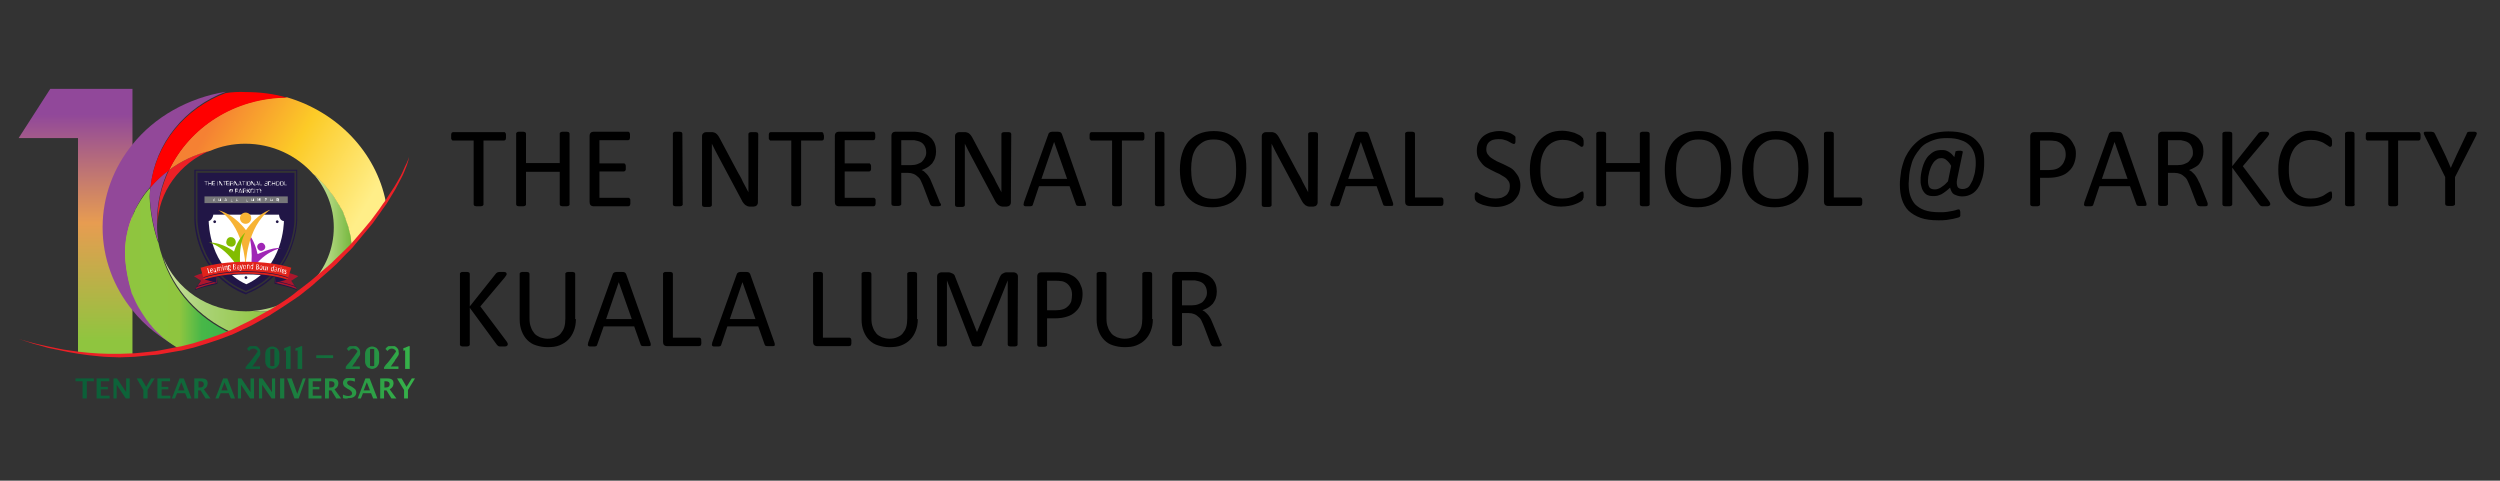 <?xml version="1.0" encoding="utf-8"?>
<!-- Generator: Adobe Illustrator 24.0.3, SVG Export Plug-In . SVG Version: 6.00 Build 0)  -->
<svg version="1.1" id="Layer_1" xmlns="http://www.w3.org/2000/svg" xmlns:xlink="http://www.w3.org/1999/xlink" x="0px" y="0px"
	 viewBox="0 0 711.5 136.8" style="enable-background:new 0 0 711.5 136.8;" xml:space="preserve">
<rect x="0" y="0" width="711.5" height="136.8" fill="#333333" stroke="none"/>
<style type="text/css">
	.st0{clip-path:url(#SVGID_3_);fill:none;}
	.st1{clip-path:url(#SVGID_5_);fill:url(#SVGID_6_);}
	.st2{clip-path:url(#SVGID_8_);fill:url(#SVGID_9_);}
	.st3{clip-path:url(#SVGID_11_);fill:url(#SVGID_12_);}
	.st4{fill:#924899;}
	.st5{clip-path:url(#SVGID_14_);fill:url(#SVGID_15_);}
	.st6{fill:#EC2026;}
	.st7{clip-path:url(#SVGID_20_);}
	.st8{clip-path:url(#SVGID_24_);fill:url(#SVGID_25_);}
	.st9{clip-path:url(#SVGID_27_);fill:url(#SVGID_28_);}
	.st10{clip-path:url(#SVGID_30_);fill:url(#SVGID_31_);}
	.st11{clip-path:url(#SVGID_33_);fill:url(#SVGID_34_);}
	.st12{clip-path:url(#SVGID_36_);fill:url(#SVGID_37_);}
	.st13{clip-path:url(#SVGID_39_);fill:url(#SVGID_40_);}
	.st14{clip-path:url(#SVGID_42_);fill:url(#SVGID_43_);}
	.st15{clip-path:url(#SVGID_45_);fill:url(#SVGID_46_);}
	.st16{clip-path:url(#SVGID_48_);fill:url(#SVGID_49_);}
	.st17{clip-path:url(#SVGID_51_);fill:url(#SVGID_52_);}
	.st18{clip-path:url(#SVGID_54_);fill:url(#SVGID_55_);}
	.st19{clip-path:url(#SVGID_57_);fill:url(#SVGID_58_);}
	.st20{clip-path:url(#SVGID_60_);fill:url(#SVGID_61_);}
	.st21{clip-path:url(#SVGID_63_);fill:url(#SVGID_64_);}
	.st22{clip-path:url(#SVGID_66_);fill:url(#SVGID_67_);}
	.st23{clip-path:url(#SVGID_69_);fill:url(#SVGID_70_);}
	.st24{clip-path:url(#SVGID_72_);fill:url(#SVGID_73_);}
	.st25{clip-path:url(#SVGID_75_);fill:url(#SVGID_76_);}
	.st26{clip-path:url(#SVGID_78_);fill:url(#SVGID_79_);}
	.st27{clip-path:url(#SVGID_81_);fill:url(#SVGID_82_);}
	.st28{clip-path:url(#SVGID_84_);fill:url(#SVGID_85_);}
	.st29{clip-path:url(#SVGID_87_);fill:url(#SVGID_88_);}
	.st30{clip-path:url(#SVGID_90_);fill:url(#SVGID_91_);}
	.st31{clip-path:url(#SVGID_93_);fill:url(#SVGID_94_);}
	.st32{clip-path:url(#SVGID_96_);fill:url(#SVGID_97_);}
	.st33{clip-path:url(#SVGID_99_);fill:url(#SVGID_100_);}
	.st34{clip-path:url(#SVGID_102_);fill:url(#SVGID_103_);}
	.st35{fill:#211646;}
	.st36{fill:#FFFFFF;}
	.st37{fill:#9F26B5;}
	.st38{fill:#F7B334;}
	.st39{fill:#82BC00;}
	.st40{fill:#77777A;}
	.st41{fill:#AC162C;}
	.st42{fill:#E2231A;}
</style>
<g>
	<path d="M144,38.8c0,0.2,0,0.4,0,0.5c0,0.2-0.1,0.3-0.1,0.4c0,0.1-0.1,0.2-0.2,0.2c-0.1,0-0.1,0.1-0.2,0.1h-5.9v18.2
		c0,0.1,0,0.2-0.1,0.2c0,0.1-0.1,0.1-0.2,0.2c-0.1,0-0.3,0.1-0.4,0.1s-0.4,0-0.7,0s-0.5,0-0.7,0s-0.3-0.1-0.4-0.1
		c-0.1,0-0.2-0.1-0.2-0.2c0-0.1-0.1-0.1-0.1-0.2V40h-5.9c-0.1,0-0.2,0-0.2-0.1s-0.1-0.1-0.2-0.2s-0.1-0.2-0.1-0.4s0-0.3,0-0.5
		s0-0.4,0-0.5c0-0.2,0.1-0.3,0.1-0.4c0-0.1,0.1-0.2,0.2-0.2c0.1,0,0.1-0.1,0.2-0.1h14.6c0.1,0,0.2,0,0.2,0.1c0.1,0,0.1,0.1,0.2,0.2
		c0,0.1,0.1,0.2,0.1,0.4C144,38.4,144,38.6,144,38.8z"/>
	<path d="M162.1,58.2c0,0.1,0,0.2-0.1,0.2c0,0.1-0.1,0.1-0.2,0.2c-0.1,0-0.3,0.1-0.4,0.1c-0.2,0-0.4,0-0.7,0s-0.5,0-0.7,0
		s-0.3-0.1-0.4-0.1c-0.1,0-0.2-0.1-0.2-0.2c0-0.1-0.1-0.1-0.1-0.2v-9.3h-9.6v9.3c0,0.1,0,0.2-0.1,0.2c0,0.1-0.1,0.1-0.2,0.2
		c-0.1,0-0.3,0.1-0.4,0.1s-0.4,0-0.7,0s-0.5,0-0.7,0s-0.3-0.1-0.4-0.1c-0.1,0-0.2-0.1-0.2-0.2c0-0.1-0.1-0.1-0.1-0.2V38
		c0-0.1,0-0.2,0.1-0.2c0-0.1,0.1-0.1,0.2-0.2s0.3-0.1,0.4-0.1c0.2,0,0.4,0,0.7,0s0.5,0,0.7,0s0.3,0.1,0.4,0.1s0.2,0.1,0.2,0.2
		c0,0.1,0.1,0.1,0.1,0.2v8.4h9.6V38c0-0.1,0-0.2,0.1-0.2c0-0.1,0.1-0.1,0.2-0.2c0.1,0,0.2-0.1,0.4-0.1s0.4,0,0.7,0s0.5,0,0.7,0
		s0.3,0.1,0.4,0.1c0.1,0,0.2,0.1,0.2,0.2c0,0.1,0.1,0.1,0.1,0.2V58.2z"/>
	<path d="M179.4,57.5c0,0.2,0,0.4,0,0.5s-0.1,0.3-0.1,0.4c-0.1,0.1-0.1,0.2-0.2,0.2c-0.1,0-0.1,0.1-0.2,0.1h-10.1
		c-0.2,0-0.5-0.1-0.7-0.3s-0.3-0.5-0.3-0.9V38.7c0-0.4,0.1-0.7,0.3-0.9s0.5-0.3,0.7-0.3h10c0.1,0,0.2,0,0.2,0.1
		c0.1,0,0.1,0.1,0.2,0.2c0,0.1,0.1,0.2,0.1,0.4c0,0.1,0,0.3,0,0.5s0,0.4,0,0.5s-0.1,0.3-0.1,0.4c0,0.1-0.1,0.2-0.2,0.2
		c-0.1,0-0.1,0.1-0.2,0.1h-8.2v6.6h7c0.1,0,0.2,0,0.2,0.1s0.1,0.1,0.2,0.2c0,0.1,0.1,0.2,0.1,0.4s0,0.3,0,0.5s0,0.4,0,0.5
		s-0.1,0.3-0.1,0.3c0,0.1-0.1,0.1-0.2,0.2c-0.1,0-0.1,0.1-0.2,0.1h-7v7.5h8.3c0.1,0,0.2,0,0.2,0.1c0.1,0,0.1,0.1,0.2,0.2
		c0.1,0.1,0.1,0.2,0.1,0.4C179.4,57.1,179.4,57.2,179.4,57.5z"/>
	<path d="M194.3,58.2c0,0.1,0,0.2-0.1,0.2c0,0.1-0.1,0.1-0.2,0.2c-0.1,0-0.3,0.1-0.4,0.1s-0.4,0-0.7,0s-0.5,0-0.7,0
		s-0.3-0.1-0.4-0.1c-0.1,0-0.2-0.1-0.2-0.2c0-0.1-0.1-0.1-0.1-0.2V38c0-0.1,0-0.2,0.1-0.2c0-0.1,0.1-0.1,0.2-0.2s0.3-0.1,0.4-0.1
		c0.2,0,0.4,0,0.6,0c0.3,0,0.5,0,0.7,0s0.3,0.1,0.4,0.1s0.2,0.1,0.2,0.2c0,0.1,0.1,0.1,0.1,0.2L194.3,58.2L194.3,58.2z"/>
	<path d="M215.7,57.5c0,0.2,0,0.4-0.1,0.6s-0.2,0.3-0.3,0.4s-0.2,0.2-0.4,0.2c-0.1,0-0.3,0.1-0.4,0.1h-0.9c-0.3,0-0.5,0-0.8-0.1
		c-0.2-0.1-0.4-0.2-0.6-0.3s-0.4-0.4-0.6-0.6s-0.4-0.6-0.6-1l-6.4-12c-0.3-0.6-0.7-1.3-1-1.9c-0.3-0.7-0.7-1.3-1-2l0,0
		c0,0.8,0,1.6,0,2.4c0,0.8,0,1.6,0,2.4v12.7c0,0.1,0,0.1-0.1,0.2c0,0.1-0.1,0.1-0.2,0.2c-0.1,0-0.3,0.1-0.4,0.1c-0.2,0-0.4,0-0.7,0
		s-0.5,0-0.7,0s-0.3-0.1-0.4-0.1c-0.1,0-0.2-0.1-0.2-0.2c0-0.1-0.1-0.1-0.1-0.2V38.8c0-0.4,0.1-0.7,0.4-0.9c0.2-0.2,0.5-0.3,0.8-0.3
		h1.4c0.3,0,0.6,0,0.8,0.1s0.4,0.1,0.6,0.3c0.2,0.1,0.3,0.3,0.5,0.5s0.3,0.5,0.5,0.8l4.9,9.2c0.3,0.6,0.6,1.1,0.9,1.6
		c0.3,0.5,0.6,1.1,0.8,1.6c0.3,0.5,0.5,1,0.8,1.5s0.5,1,0.8,1.5l0,0c0-0.9,0-1.7,0-2.7c0-0.9,0-1.8,0-2.7V38.1c0-0.1,0-0.1,0.1-0.2
		c0-0.1,0.1-0.1,0.2-0.2c0.1,0,0.3-0.1,0.4-0.1c0.2,0,0.4,0,0.7,0s0.5,0,0.7,0s0.3,0.1,0.4,0.1c0.1,0,0.2,0.1,0.2,0.2
		c0,0.1,0.1,0.1,0.1,0.2L215.7,57.5L215.7,57.5z"/>
	<path d="M234.5,38.8c0,0.2,0,0.4,0,0.5c0,0.2-0.1,0.3-0.1,0.4c0,0.1-0.1,0.2-0.2,0.2c-0.1,0-0.1,0.1-0.2,0.1h-6v18.2
		c0,0.1,0,0.2-0.1,0.2c0,0.1-0.1,0.1-0.2,0.2c-0.1,0-0.3,0.1-0.4,0.1s-0.4,0-0.7,0s-0.5,0-0.7,0s-0.3-0.1-0.4-0.1
		c-0.1,0-0.2-0.1-0.2-0.2c0-0.1-0.1-0.1-0.1-0.2V40h-5.9c-0.1,0-0.2,0-0.2-0.1s-0.1-0.1-0.2-0.2s-0.1-0.2-0.1-0.4s0-0.3,0-0.5
		s0-0.4,0-0.5c0-0.2,0.1-0.3,0.1-0.4c0-0.1,0.1-0.2,0.2-0.2c0.1,0,0.1-0.1,0.2-0.1h14.6c0.1,0,0.2,0,0.2,0.1c0.1,0,0.1,0.1,0.2,0.2
		c0,0.1,0.1,0.2,0.1,0.4C234.5,38.4,234.5,38.6,234.5,38.8z"/>
	<path d="M249.2,57.5c0,0.2,0,0.4,0,0.5s-0.1,0.3-0.1,0.4c-0.1,0.1-0.1,0.2-0.2,0.2c-0.1,0-0.1,0.1-0.2,0.1h-10.1
		c-0.2,0-0.5-0.1-0.7-0.3s-0.3-0.5-0.3-0.9V38.7c0-0.4,0.1-0.7,0.3-0.9s0.5-0.3,0.7-0.3h10c0.1,0,0.2,0,0.2,0.1
		c0.1,0,0.1,0.1,0.2,0.2c0,0.1,0.1,0.2,0.1,0.4c0,0.1,0,0.3,0,0.5s0,0.4,0,0.5s-0.1,0.3-0.1,0.4c0,0.1-0.1,0.2-0.2,0.2
		c-0.1,0-0.1,0.1-0.2,0.1h-8.2v6.6h7c0.1,0,0.2,0,0.2,0.1s0.1,0.1,0.2,0.2c0,0.1,0.1,0.2,0.1,0.4s0,0.3,0,0.5s0,0.4,0,0.5
		s-0.1,0.3-0.1,0.3c0,0.1-0.1,0.1-0.2,0.2c-0.1,0-0.1,0.1-0.2,0.1h-7v7.5h8.3c0.1,0,0.2,0,0.2,0.1c0.1,0,0.1,0.1,0.2,0.2
		c0.1,0.1,0.1,0.2,0.1,0.4C249.2,57.1,249.2,57.2,249.2,57.5z"/>
	<path d="M267.8,58.2c0,0.1,0,0.2,0,0.2c0,0.1-0.1,0.1-0.2,0.2c-0.1,0-0.3,0.1-0.5,0.1s-0.5,0-0.8,0s-0.5,0-0.7,0s-0.3-0.1-0.4-0.1
		s-0.2-0.1-0.3-0.2c-0.1-0.1-0.1-0.2-0.2-0.3l-1.9-5c-0.2-0.6-0.5-1.1-0.7-1.6s-0.5-0.9-0.9-1.2c-0.3-0.3-0.7-0.6-1.2-0.8
		s-1-0.3-1.6-0.3h-1.9v8.9c0,0.1,0,0.2-0.1,0.2c0,0.1-0.1,0.1-0.2,0.2c-0.1,0-0.2,0.1-0.4,0.1s-0.4,0-0.7,0s-0.5,0-0.7,0
		s-0.3-0.1-0.4-0.1c-0.1,0-0.2-0.1-0.2-0.2c0-0.1-0.1-0.1-0.1-0.2V38.7c0-0.4,0.1-0.7,0.3-0.9s0.5-0.3,0.7-0.3h4.5c0.5,0,1,0,1.3,0
		c0.4,0,0.7,0.1,0.9,0.1c0.8,0.1,1.5,0.4,2.2,0.7c0.6,0.3,1.1,0.7,1.6,1.2c0.4,0.5,0.7,1,0.9,1.6c0.2,0.6,0.3,1.3,0.3,2
		s-0.1,1.3-0.3,1.9c-0.2,0.6-0.5,1-0.8,1.5c-0.4,0.4-0.8,0.8-1.3,1.1s-1.1,0.6-1.7,0.8c0.3,0.2,0.7,0.3,0.9,0.6
		c0.3,0.2,0.5,0.5,0.8,0.8c0.2,0.3,0.5,0.7,0.7,1.1c0.2,0.4,0.4,0.9,0.6,1.4l1.9,4.6c0.2,0.4,0.2,0.7,0.3,0.8
		C267.8,58,267.8,58.1,267.8,58.2z M263.6,43.4c0-0.8-0.2-1.5-0.6-2.1s-1-1-1.9-1.2c-0.3-0.1-0.6-0.1-0.9-0.2c-0.3,0-0.8,0-1.3,0
		h-2.4V47h2.7c0.7,0,1.4-0.1,1.9-0.3s1-0.4,1.3-0.7s0.6-0.7,0.8-1.1C263.5,44.4,263.6,43.9,263.6,43.4z"/>
	<path d="M287.7,57.5c0,0.2,0,0.4-0.1,0.6s-0.2,0.3-0.3,0.4s-0.2,0.2-0.4,0.2c-0.1,0-0.3,0.1-0.4,0.1h-0.9c-0.3,0-0.5,0-0.8-0.1
		c-0.2-0.1-0.4-0.2-0.6-0.3s-0.4-0.4-0.6-0.6s-0.4-0.6-0.6-1l-6.4-12c-0.3-0.6-0.7-1.3-1-1.9c-0.3-0.7-0.7-1.3-1-2l0,0
		c0,0.8,0,1.6,0,2.4c0,0.8,0,1.6,0,2.4v12.7c0,0.1,0,0.1-0.1,0.2c0,0.1-0.1,0.1-0.2,0.2c-0.1,0-0.3,0.1-0.4,0.1c-0.2,0-0.4,0-0.7,0
		c-0.3,0-0.5,0-0.7,0s-0.3-0.1-0.4-0.1s-0.2-0.1-0.2-0.2c0-0.1-0.1-0.1-0.1-0.2V38.8c0-0.4,0.1-0.7,0.4-0.9c0.2-0.2,0.5-0.3,0.8-0.3
		h1.4c0.3,0,0.6,0,0.8,0.1c0.2,0.1,0.4,0.1,0.6,0.3c0.2,0.1,0.3,0.3,0.5,0.5s0.3,0.5,0.5,0.8l4.9,9.2c0.3,0.6,0.6,1.1,0.9,1.6
		s0.6,1.1,0.8,1.6c0.3,0.5,0.5,1,0.8,1.5s0.5,1,0.8,1.5l0,0c0-0.9,0-1.7,0-2.7c0-0.9,0-1.8,0-2.7V38.1c0-0.1,0-0.1,0.1-0.2
		c0-0.1,0.1-0.1,0.2-0.2c0.1,0,0.3-0.1,0.4-0.1c0.2,0,0.4,0,0.7,0c0.3,0,0.5,0,0.7,0s0.3,0.1,0.4,0.1s0.2,0.1,0.2,0.2
		c0,0.1,0.1,0.1,0.1,0.2L287.7,57.5L287.7,57.5z"/>
	<path d="M309,57.6c0.1,0.2,0.1,0.4,0.1,0.6c0,0.1,0,0.3-0.1,0.3c-0.1,0.1-0.2,0.1-0.4,0.1c-0.2,0-0.5,0-0.8,0s-0.6,0-0.8,0
		c-0.2,0-0.4,0-0.5-0.1c-0.1,0-0.2-0.1-0.2-0.2c0-0.1-0.1-0.1-0.1-0.2l-1.8-5.1h-8.7l-1.7,5.1c0,0.1-0.1,0.2-0.1,0.3
		c-0.1,0.1-0.1,0.1-0.2,0.2c-0.1,0-0.2,0.1-0.4,0.1c-0.2,0-0.4,0-0.7,0c-0.3,0-0.6,0-0.8,0s-0.3-0.1-0.4-0.2
		c-0.1-0.1-0.1-0.2-0.1-0.3s0.1-0.3,0.1-0.6l7-19.5c0-0.1,0.1-0.2,0.2-0.3s0.2-0.1,0.3-0.2c0.1,0,0.3-0.1,0.5-0.1s0.5,0,0.8,0
		s0.6,0,0.9,0c0.2,0,0.4,0,0.6,0.1c0.1,0,0.2,0.1,0.3,0.2c0.1,0.1,0.1,0.2,0.2,0.3L309,57.6z M300,40.4L300,40.4l-3.6,10.5h7.3
		L300,40.4z"/>
	<path d="M325.7,38.8c0,0.2,0,0.4,0,0.5c0,0.2-0.1,0.3-0.1,0.4c0,0.1-0.1,0.2-0.2,0.2s-0.1,0.1-0.2,0.1h-5.9v18.2
		c0,0.1,0,0.2-0.1,0.2c0,0.1-0.1,0.1-0.2,0.2c-0.1,0-0.3,0.1-0.4,0.1s-0.4,0-0.7,0c-0.3,0-0.5,0-0.7,0s-0.3-0.1-0.4-0.1
		s-0.2-0.1-0.2-0.2c0-0.1-0.1-0.1-0.1-0.2V40h-5.9c-0.1,0-0.2,0-0.2-0.1s-0.1-0.1-0.2-0.2s-0.1-0.2-0.1-0.4s0-0.3,0-0.5s0-0.4,0-0.5
		c0-0.2,0.1-0.3,0.1-0.4c0-0.1,0.1-0.2,0.2-0.2s0.1-0.1,0.2-0.1h14.6c0.1,0,0.2,0,0.2,0.1c0.1,0,0.1,0.1,0.2,0.2
		c0,0.1,0.1,0.2,0.1,0.4C325.7,38.4,325.7,38.6,325.7,38.8z"/>
	<path d="M331.5,58.2c0,0.1,0,0.2-0.1,0.2c0,0.1-0.1,0.1-0.2,0.2c-0.1,0-0.3,0.1-0.4,0.1s-0.4,0-0.7,0c-0.3,0-0.5,0-0.7,0
		s-0.3-0.1-0.4-0.1s-0.2-0.1-0.2-0.2c0-0.1-0.1-0.1-0.1-0.2V38c0-0.1,0-0.2,0.1-0.2c0-0.1,0.1-0.1,0.2-0.2s0.3-0.1,0.4-0.1
		c0.2,0,0.4,0,0.6,0c0.3,0,0.5,0,0.7,0s0.3,0.1,0.4,0.1s0.2,0.1,0.2,0.2c0,0.1,0.1,0.1,0.1,0.2v20.2H331.5z"/>
	<path d="M354.7,47.9c0,1.7-0.2,3.2-0.6,4.6c-0.4,1.4-1,2.5-1.8,3.5s-1.8,1.7-3,2.2s-2.6,0.8-4.2,0.8s-2.9-0.2-4.1-0.7
		s-2.1-1.2-2.9-2.1c-0.8-0.9-1.3-2-1.7-3.3c-0.4-1.3-0.6-2.9-0.6-4.6c0-1.7,0.2-3.2,0.6-4.5c0.4-1.4,1-2.5,1.8-3.5
		c0.8-0.9,1.8-1.7,3-2.2s2.6-0.8,4.2-0.8c1.5,0,2.9,0.2,4,0.7s2.1,1.1,2.9,2s1.3,2,1.7,3.3C354.6,44.6,354.7,46.2,354.7,47.9z
		 M351.8,48.1c0-1.2-0.1-2.3-0.3-3.3c-0.2-1-0.6-1.9-1.1-2.7s-1.1-1.3-2-1.8c-0.8-0.4-1.8-0.6-3-0.6s-2.2,0.2-3,0.7s-1.5,1.1-2,1.8
		c-0.5,0.8-0.9,1.6-1.1,2.7c-0.2,1-0.3,2.1-0.3,3.2c0,1.2,0.1,2.4,0.3,3.4c0.2,1,0.6,1.9,1,2.7c0.5,0.8,1.1,1.3,2,1.8
		c0.8,0.4,1.8,0.6,3.1,0.6c1.2,0,2.2-0.2,3.1-0.7c0.8-0.5,1.5-1.1,2-1.8c0.5-0.8,0.9-1.7,1.1-2.7S351.8,49.2,351.8,48.1z"/>
	<path d="M375,57.5c0,0.2,0,0.4-0.1,0.6c-0.1,0.2-0.2,0.3-0.3,0.4c-0.1,0.1-0.2,0.2-0.4,0.2c-0.1,0-0.3,0.1-0.4,0.1h-0.9
		c-0.3,0-0.5,0-0.8-0.1c-0.2-0.1-0.4-0.2-0.6-0.3c-0.2-0.2-0.4-0.4-0.6-0.6c-0.2-0.3-0.4-0.6-0.6-1l-6.4-12c-0.3-0.6-0.7-1.3-1-1.9
		c-0.3-0.7-0.7-1.3-1-2l0,0c0,0.8,0,1.6,0,2.4c0,0.8,0,1.6,0,2.4v12.7c0,0.1,0,0.1-0.1,0.2c0,0.1-0.1,0.1-0.2,0.2
		c-0.1,0-0.3,0.1-0.4,0.1c-0.2,0-0.4,0-0.7,0c-0.3,0-0.5,0-0.7,0s-0.3-0.1-0.4-0.1s-0.2-0.1-0.2-0.2c0-0.1-0.1-0.1-0.1-0.2V38.8
		c0-0.4,0.1-0.7,0.4-0.9c0.2-0.2,0.5-0.3,0.8-0.3h1.4c0.3,0,0.6,0,0.8,0.1c0.2,0.1,0.4,0.1,0.6,0.3c0.2,0.1,0.3,0.3,0.5,0.5
		s0.3,0.5,0.5,0.8l4.9,9.2c0.3,0.6,0.6,1.1,0.9,1.6s0.6,1.1,0.8,1.6c0.3,0.5,0.5,1,0.8,1.5s0.5,1,0.8,1.5l0,0c0-0.9,0-1.7,0-2.7
		c0-0.9,0-1.8,0-2.7V38.1c0-0.1,0-0.1,0.1-0.2c0-0.1,0.1-0.1,0.2-0.2c0.1,0,0.3-0.1,0.4-0.1c0.2,0,0.4,0,0.7,0c0.3,0,0.5,0,0.7,0
		s0.3,0.1,0.4,0.1s0.2,0.1,0.2,0.2c0,0.1,0.1,0.1,0.1,0.2L375,57.5L375,57.5z"/>
	<path d="M396.4,57.6c0.1,0.2,0.1,0.4,0.1,0.6c0,0.1,0,0.3-0.1,0.3c-0.1,0.1-0.2,0.1-0.4,0.1c-0.2,0-0.5,0-0.8,0s-0.6,0-0.8,0
		c-0.2,0-0.4,0-0.5-0.1c-0.1,0-0.2-0.1-0.2-0.2c0-0.1-0.1-0.1-0.1-0.2l-1.8-5.1H383l-1.7,5.1c0,0.1-0.1,0.2-0.1,0.3
		c-0.1,0.1-0.1,0.1-0.2,0.2c-0.1,0-0.2,0.1-0.4,0.1c-0.2,0-0.4,0-0.7,0c-0.3,0-0.6,0-0.8,0s-0.3-0.1-0.4-0.2
		c-0.1-0.1-0.1-0.2-0.1-0.3s0.1-0.3,0.1-0.6l7-19.5c0-0.1,0.1-0.2,0.2-0.3s0.2-0.1,0.3-0.2c0.1,0,0.3-0.1,0.5-0.1s0.5,0,0.8,0
		s0.6,0,0.9,0c0.2,0,0.4,0,0.6,0.1c0.1,0,0.2,0.1,0.3,0.2c0.1,0.1,0.1,0.2,0.2,0.3L396.4,57.6z M387.3,40.4L387.3,40.4l-3.6,10.5
		h7.3L387.3,40.4z"/>
	<path d="M410.8,57.4c0,0.2,0,0.4,0,0.5s-0.1,0.3-0.1,0.4c0,0.1-0.1,0.2-0.2,0.2s-0.2,0.1-0.3,0.1h-9.3c-0.2,0-0.5-0.1-0.7-0.3
		s-0.3-0.5-0.3-0.9V38c0-0.1,0-0.2,0.1-0.2c0-0.1,0.1-0.1,0.2-0.2c0.1,0,0.3-0.1,0.4-0.1c0.2,0,0.4,0,0.7,0c0.3,0,0.5,0,0.7,0
		s0.3,0.1,0.4,0.1s0.2,0.1,0.2,0.2c0,0.1,0.1,0.1,0.1,0.2v18.2h7.5c0.1,0,0.2,0,0.3,0.1s0.1,0.1,0.2,0.2c0,0.1,0.1,0.2,0.1,0.4
		C410.8,57,410.8,57.2,410.8,57.4z"/>
	<path d="M432.7,52.7c0,1-0.2,1.9-0.5,2.6c-0.4,0.8-0.9,1.4-1.5,2c-0.6,0.5-1.4,0.9-2.3,1.2s-1.8,0.4-2.8,0.4c-0.7,0-1.4-0.1-2-0.2
		s-1.1-0.3-1.6-0.4c-0.5-0.2-0.9-0.4-1.2-0.5c-0.3-0.2-0.5-0.3-0.7-0.5c-0.1-0.1-0.2-0.3-0.3-0.5s-0.1-0.5-0.1-0.8
		c0-0.2,0-0.4,0-0.6s0.1-0.3,0.1-0.4c0-0.1,0.1-0.2,0.2-0.2s0.1-0.1,0.2-0.1c0.2,0,0.4,0.1,0.6,0.3c0.3,0.2,0.6,0.4,1.1,0.6
		c0.4,0.2,1,0.4,1.6,0.6c0.6,0.2,1.3,0.3,2.1,0.3c0.6,0,1.2-0.1,1.7-0.2c0.5-0.2,0.9-0.4,1.3-0.7s0.6-0.7,0.8-1.1s0.3-0.9,0.3-1.5
		s-0.1-1.1-0.4-1.5s-0.6-0.8-1.1-1.1s-1-0.6-1.5-0.9c-0.6-0.3-1.2-0.5-1.7-0.8c-0.6-0.3-1.2-0.6-1.7-0.9c-0.6-0.3-1.1-0.7-1.5-1.2
		s-0.8-1-1.1-1.6c-0.3-0.6-0.4-1.3-0.4-2.2s0.2-1.7,0.5-2.3s0.8-1.3,1.3-1.7c0.6-0.5,1.2-0.8,2-1.1c0.8-0.2,1.6-0.4,2.5-0.4
		c0.5,0,0.9,0,1.4,0.1s0.9,0.2,1.3,0.3s0.8,0.3,1.1,0.5c0.3,0.2,0.5,0.3,0.6,0.4c0.1,0.1,0.2,0.2,0.2,0.2s0.1,0.1,0.1,0.2
		s0,0.2,0,0.3s0,0.3,0,0.5s0,0.4,0,0.5c0,0.2,0,0.3-0.1,0.4s-0.1,0.2-0.1,0.2c-0.1,0-0.1,0.1-0.2,0.1s-0.3-0.1-0.6-0.2
		c-0.3-0.2-0.6-0.3-0.9-0.5s-0.8-0.4-1.3-0.5c-0.5-0.2-1.1-0.2-1.7-0.2s-1.1,0.1-1.5,0.2s-0.8,0.4-1.1,0.6c-0.3,0.3-0.5,0.6-0.6,0.9
		S423,42,423,42.4c0,0.6,0.1,1.1,0.4,1.5s0.6,0.8,1.1,1.1c0.4,0.3,1,0.6,1.5,0.9c0.6,0.3,1.2,0.5,1.8,0.8c0.6,0.3,1.2,0.6,1.8,0.9
		c0.6,0.3,1.1,0.7,1.5,1.2s0.8,1,1.1,1.6C432.5,51.2,432.7,51.9,432.7,52.7z"/>
	<path d="M450.7,55.6c0,0.2,0,0.3,0,0.5s0,0.2-0.1,0.3c0,0.1-0.1,0.2-0.1,0.3s-0.1,0.2-0.2,0.3s-0.3,0.3-0.7,0.5
		c-0.3,0.2-0.8,0.4-1.3,0.6c-0.5,0.2-1.1,0.4-1.8,0.5c-0.7,0.1-1.4,0.2-2.2,0.2c-1.4,0-2.6-0.2-3.7-0.7s-2-1.1-2.8-2s-1.4-2-1.8-3.3
		s-0.6-2.8-0.6-4.5s0.2-3.3,0.7-4.7s1.1-2.5,1.9-3.5c0.8-0.9,1.8-1.7,2.9-2.2s2.4-0.7,3.8-0.7c0.6,0,1.2,0.1,1.8,0.2
		c0.6,0.1,1.1,0.3,1.6,0.4c0.5,0.2,0.9,0.4,1.3,0.6s0.6,0.4,0.8,0.6c0.1,0.1,0.2,0.3,0.3,0.3c0,0.1,0.1,0.2,0.1,0.3s0,0.2,0.1,0.4
		c0,0.1,0,0.3,0,0.5s0,0.4,0,0.6c0,0.2-0.1,0.3-0.1,0.4s-0.1,0.2-0.2,0.2s-0.1,0.1-0.2,0.1c-0.2,0-0.4-0.1-0.6-0.3
		c-0.3-0.2-0.6-0.4-1.1-0.7c-0.4-0.3-1-0.5-1.6-0.7s-1.4-0.3-2.2-0.3c-0.9,0-1.8,0.2-2.6,0.6c-0.8,0.4-1.4,0.9-2,1.6
		c-0.5,0.7-1,1.6-1.3,2.7c-0.3,1-0.4,2.2-0.4,3.6c0,1.3,0.1,2.5,0.4,3.5s0.7,1.9,1.2,2.6s1.2,1.2,2,1.6c0.8,0.4,1.7,0.5,2.7,0.5
		c0.8,0,1.6-0.1,2.2-0.3s1.2-0.4,1.6-0.7s0.8-0.5,1.1-0.7s0.5-0.3,0.7-0.3c0.1,0,0.1,0,0.2,0s0.1,0.1,0.1,0.2c0,0.1,0.1,0.2,0.1,0.4
		C450.7,55.2,450.7,55.4,450.7,55.6z"/>
	<path d="M469.5,58.2c0,0.1,0,0.2-0.1,0.2c0,0.1-0.1,0.1-0.2,0.2c-0.1,0-0.3,0.1-0.4,0.1s-0.4,0-0.7,0c-0.3,0-0.5,0-0.7,0
		s-0.3-0.1-0.4-0.1s-0.2-0.1-0.2-0.2c0-0.1-0.1-0.1-0.1-0.2v-9.3h-9.6v9.3c0,0.1,0,0.2-0.1,0.2c0,0.1-0.1,0.1-0.2,0.2
		c-0.1,0-0.3,0.1-0.4,0.1c-0.2,0-0.4,0-0.7,0c-0.3,0-0.5,0-0.7,0s-0.3-0.1-0.4-0.1s-0.2-0.1-0.2-0.2c0-0.1-0.1-0.1-0.1-0.2V38
		c0-0.1,0-0.2,0.1-0.2c0-0.1,0.1-0.1,0.2-0.2c0.1,0,0.3-0.1,0.4-0.1c0.2,0,0.4,0,0.7,0c0.3,0,0.5,0,0.7,0s0.3,0.1,0.4,0.1
		s0.2,0.1,0.2,0.2c0,0.1,0.1,0.1,0.1,0.2v8.4h9.6V38c0-0.1,0-0.2,0.1-0.2c0-0.1,0.1-0.1,0.2-0.2c0.1,0,0.2-0.1,0.4-0.1
		c0.2,0,0.4,0,0.7,0c0.3,0,0.5,0,0.7,0s0.3,0.1,0.4,0.1s0.2,0.1,0.2,0.2c0,0.1,0.1,0.1,0.1,0.2V58.2z"/>
	<path d="M492.7,47.9c0,1.7-0.2,3.2-0.6,4.6c-0.4,1.4-1,2.5-1.8,3.5s-1.8,1.7-3,2.2s-2.6,0.8-4.2,0.8s-2.9-0.2-4.1-0.7
		s-2.1-1.2-2.9-2.1c-0.8-0.9-1.3-2-1.7-3.3c-0.4-1.3-0.6-2.9-0.6-4.6c0-1.7,0.2-3.2,0.6-4.5c0.4-1.4,1-2.5,1.8-3.5
		c0.8-0.9,1.8-1.7,3-2.2s2.6-0.8,4.2-0.8c1.5,0,2.9,0.2,4,0.7s2.1,1.1,2.9,2s1.3,2,1.7,3.3C492.5,44.6,492.7,46.2,492.7,47.9z
		 M489.8,48.1c0-1.2-0.1-2.3-0.3-3.3c-0.2-1-0.6-1.9-1.1-2.7s-1.1-1.3-2-1.8c-0.8-0.4-1.8-0.6-3-0.6s-2.2,0.2-3,0.7s-1.5,1.1-2,1.8
		s-0.9,1.6-1.1,2.7c-0.2,1-0.3,2.1-0.3,3.2c0,1.2,0.1,2.4,0.3,3.4c0.2,1,0.6,1.9,1,2.7c0.5,0.8,1.1,1.3,2,1.8s1.8,0.6,3.1,0.6
		c1.2,0,2.2-0.2,3.1-0.7c0.8-0.5,1.5-1.1,2-1.8c0.5-0.8,0.9-1.7,1.1-2.7C489.6,50.3,489.8,49.2,489.8,48.1z"/>
	<path d="M514.7,47.9c0,1.7-0.2,3.2-0.6,4.6c-0.4,1.4-1,2.5-1.8,3.5s-1.8,1.7-3,2.2s-2.6,0.8-4.2,0.8s-2.9-0.2-4.1-0.7
		s-2.1-1.2-2.9-2.1c-0.8-0.9-1.3-2-1.7-3.3c-0.4-1.3-0.6-2.9-0.6-4.6c0-1.7,0.2-3.2,0.6-4.5c0.4-1.4,1-2.5,1.8-3.5
		c0.8-0.9,1.8-1.7,3-2.2s2.6-0.8,4.2-0.8c1.5,0,2.9,0.2,4,0.7s2.1,1.1,2.9,2c0.8,0.9,1.3,2,1.7,3.3
		C514.5,44.6,514.7,46.2,514.7,47.9z M511.8,48.1c0-1.2-0.1-2.3-0.3-3.3c-0.2-1-0.6-1.9-1.1-2.7s-1.1-1.3-2-1.8
		c-0.8-0.4-1.8-0.6-3-0.6s-2.2,0.2-3,0.7s-1.5,1.1-2,1.8s-0.9,1.6-1.1,2.7c-0.2,1-0.3,2.1-0.3,3.2c0,1.2,0.1,2.4,0.3,3.4
		c0.2,1,0.6,1.9,1,2.7c0.5,0.8,1.1,1.3,2,1.8s1.8,0.6,3.1,0.6c1.2,0,2.2-0.2,3.1-0.7c0.8-0.5,1.5-1.1,2-1.8c0.5-0.8,0.9-1.7,1.1-2.7
		C511.7,50.3,511.8,49.2,511.8,48.1z"/>
	<path d="M530,57.4c0,0.2,0,0.4,0,0.5s-0.1,0.3-0.1,0.4c0,0.1-0.1,0.2-0.2,0.2s-0.2,0.1-0.3,0.1h-9.3c-0.2,0-0.5-0.1-0.7-0.3
		s-0.3-0.5-0.3-0.9V38c0-0.1,0-0.2,0.1-0.2c0-0.1,0.1-0.1,0.2-0.2c0.1,0,0.3-0.1,0.4-0.1c0.2,0,0.4,0,0.7,0s0.5,0,0.7,0
		s0.3,0.1,0.4,0.1s0.2,0.1,0.2,0.2c0,0.1,0.1,0.1,0.1,0.2v18.2h7.5c0.1,0,0.2,0,0.3,0.1s0.1,0.1,0.2,0.2c0,0.1,0.1,0.2,0.1,0.4
		C530,57,530,57.2,530,57.4z"/>
	<path d="M564.7,46.1c0,0.7,0,1.5-0.1,2.3s-0.2,1.5-0.4,2.2s-0.5,1.4-0.8,2.1c-0.3,0.6-0.7,1.2-1.2,1.7s-1.1,0.9-1.7,1.1
		c-0.6,0.3-1.4,0.4-2.2,0.4c-0.4,0-0.9-0.1-1.2-0.2c-0.4-0.1-0.7-0.3-1-0.4c-0.3-0.2-0.5-0.4-0.7-0.8s-0.3-0.7-0.4-1.1
		c-0.4,0.4-0.9,0.8-1.3,1.1c-0.4,0.3-0.8,0.6-1.2,0.8s-0.8,0.3-1.1,0.4c-0.4,0.1-0.7,0.1-1.1,0.1c-0.5,0-0.9,0-1.2-0.1
		s-0.7-0.2-0.9-0.4c-0.3-0.2-0.5-0.4-0.7-0.7s-0.4-0.6-0.5-0.9c-0.1-0.3-0.2-0.7-0.3-1.1c-0.1-0.4-0.1-0.8-0.1-1.3s0-1,0.1-1.6
		s0.2-1.2,0.4-1.9s0.4-1.3,0.7-1.9c0.3-0.6,0.7-1.2,1.1-1.6s1-0.9,1.6-1.2s1.3-0.4,2.2-0.4c0.3,0,0.7,0,1,0.1s0.6,0.2,0.9,0.4
		c0.3,0.2,0.6,0.4,0.8,0.6s0.5,0.6,0.8,0.9l0.3-1.4c0-0.2,0.1-0.3,0.3-0.3c0.2-0.1,0.4-0.1,0.8-0.1c0.2,0,0.4,0,0.5,0
		s0.2,0.1,0.3,0.1s0.1,0.1,0.2,0.1c0,0.1,0,0.1,0,0.2L557,51c-0.2,0.9-0.1,1.6,0.1,2.1s0.8,0.7,1.5,0.7c0.4,0,0.8-0.1,1.2-0.3
		s0.7-0.5,0.9-0.9s0.5-0.8,0.7-1.3s0.3-1,0.5-1.6s0.2-1.1,0.3-1.7c0.1-0.6,0.1-1.1,0.1-1.7c0-0.9-0.1-1.8-0.4-2.7
		c-0.3-0.8-0.7-1.6-1.3-2.2c-0.6-0.6-1.4-1.2-2.5-1.5c-1-0.4-2.3-0.6-3.9-0.6c-1.3,0-2.4,0.1-3.4,0.4c-1,0.3-1.9,0.7-2.6,1.1
		s-1.4,1-1.9,1.7c-0.5,0.6-1,1.3-1.4,2s-0.7,1.4-0.9,2.2c-0.2,0.7-0.4,1.5-0.5,2.1c-0.1,0.7-0.2,1.3-0.2,1.9c0,0.6-0.1,1.1-0.1,1.5
		c0,1.2,0.1,2.3,0.4,3.3c0.3,1,0.8,1.9,1.4,2.6c0.7,0.7,1.6,1.3,2.7,1.7c1.1,0.4,2.6,0.6,4.3,0.6c0.8,0,1.5,0,2.1-0.1
		s1.2-0.2,1.7-0.3s0.9-0.2,1.1-0.3c0.3-0.1,0.5-0.1,0.6-0.1s0.1,0,0.2,0.1c0,0,0.1,0.1,0.1,0.2c0,0.1,0,0.2,0.1,0.3
		c0,0.1,0,0.3,0,0.5s0,0.3,0,0.4s0,0.2,0,0.3s-0.1,0.2-0.1,0.2c0,0.1-0.1,0.1-0.2,0.2c-0.1,0.1-0.3,0.1-0.6,0.2s-0.7,0.2-1.2,0.3
		s-1.1,0.2-1.8,0.3s-1.5,0.1-2.3,0.1c-2,0-3.7-0.2-5.1-0.7c-1.4-0.5-2.5-1.2-3.4-2c-0.9-0.9-1.5-2-1.9-3.2s-0.6-2.6-0.6-4.2
		c0-0.6,0-1.2,0.1-1.9s0.2-1.5,0.3-2.3c0.2-0.8,0.4-1.7,0.7-2.5c0.3-0.9,0.7-1.7,1.2-2.5s1.1-1.6,1.8-2.3s1.5-1.4,2.4-1.9
		s2-1,3.2-1.3s2.6-0.5,4.1-0.5c1.8,0,3.3,0.2,4.6,0.6c1.3,0.4,2.4,1,3.2,1.8s1.5,1.7,1.9,2.8S564.7,44.7,564.7,46.1z M555.3,47.2
		c-0.4-0.7-0.8-1.2-1.3-1.6c-0.4-0.4-0.9-0.6-1.5-0.6c-0.5,0-0.9,0.1-1.2,0.3s-0.7,0.5-1,0.9s-0.5,0.8-0.7,1.2s-0.3,0.9-0.5,1.4
		c-0.1,0.5-0.2,0.9-0.3,1.4c0,0.4-0.1,0.8-0.1,1.2c0,0.8,0.1,1.4,0.4,1.9c0.3,0.4,0.8,0.6,1.5,0.6c0.3,0,0.5,0,0.8-0.1
		s0.6-0.2,0.9-0.4c0.3-0.2,0.6-0.4,1-0.7s0.7-0.7,1.1-1.1L555.3,47.2z"/>
	<path d="M590.8,43.7c0,1.1-0.2,2-0.5,2.8s-0.8,1.6-1.5,2.2c-0.6,0.6-1.4,1.1-2.4,1.4c-0.9,0.3-2.1,0.5-3.4,0.5h-2.4v7.6
		c0,0.1,0,0.2-0.1,0.2c0,0.1-0.1,0.1-0.2,0.2c-0.1,0-0.2,0.1-0.4,0.1s-0.4,0-0.7,0s-0.5,0-0.7,0s-0.3-0.1-0.4-0.1
		c-0.1,0-0.2-0.1-0.2-0.2c0-0.1-0.1-0.1-0.1-0.2V38.8c0-0.4,0.1-0.7,0.3-0.9s0.5-0.3,0.8-0.3h4.5c0.5,0,0.9,0,1.3,0.1
		s0.9,0.1,1.5,0.2c0.6,0.1,1.1,0.4,1.7,0.7c0.6,0.3,1.1,0.8,1.5,1.3s0.7,1.1,1,1.7C590.7,42.2,590.8,43,590.8,43.7z M587.9,44
		c0-0.9-0.2-1.6-0.5-2.1s-0.7-1-1.2-1.3s-1-0.5-1.5-0.5c-0.5-0.1-1-0.1-1.5-0.1h-2.6v8.4h2.5c0.8,0,1.5-0.1,2.1-0.3s1-0.5,1.4-0.9
		s0.7-0.8,0.9-1.4C587.8,45.2,587.9,44.6,587.9,44z"/>
	<path d="M610.8,57.6c0.1,0.2,0.1,0.4,0.1,0.6c0,0.1,0,0.3-0.1,0.3c-0.1,0.1-0.2,0.1-0.4,0.1s-0.5,0-0.8,0s-0.6,0-0.8,0
		s-0.4,0-0.5-0.1c-0.1,0-0.2-0.1-0.2-0.2c0-0.1-0.1-0.1-0.1-0.2l-1.8-5.1h-8.7l-1.7,5.1c0,0.1-0.1,0.2-0.1,0.3
		c-0.1,0.1-0.1,0.1-0.2,0.2c-0.1,0-0.2,0.1-0.4,0.1s-0.4,0-0.7,0s-0.6,0-0.8,0s-0.3-0.1-0.4-0.2c-0.1-0.1-0.1-0.2-0.1-0.3
		s0.1-0.3,0.1-0.6l7-19.5c0-0.1,0.1-0.2,0.2-0.3c0.1-0.1,0.2-0.1,0.3-0.2c0.1,0,0.3-0.1,0.5-0.1s0.5,0,0.8,0s0.6,0,0.9,0
		c0.2,0,0.4,0,0.6,0.1c0.1,0,0.2,0.1,0.3,0.2c0.1,0.1,0.1,0.2,0.2,0.3L610.8,57.6z M601.8,40.4L601.8,40.4l-3.6,10.5h7.3L601.8,40.4
		z"/>
	<path d="M628.3,58.2c0,0.1,0,0.2,0,0.2c0,0.1-0.1,0.1-0.2,0.2s-0.3,0.1-0.5,0.1s-0.5,0-0.8,0s-0.5,0-0.7,0s-0.3-0.1-0.4-0.1
		c-0.1,0-0.2-0.1-0.3-0.2c-0.1-0.1-0.1-0.2-0.2-0.3l-1.9-5c-0.2-0.6-0.5-1.1-0.7-1.6s-0.5-0.9-0.9-1.2c-0.3-0.3-0.7-0.6-1.2-0.8
		s-1-0.3-1.6-0.3H617v8.9c0,0.1,0,0.2-0.1,0.2c0,0.1-0.1,0.1-0.2,0.2c-0.1,0-0.2,0.1-0.4,0.1s-0.4,0-0.7,0s-0.5,0-0.7,0
		s-0.3-0.1-0.4-0.1c-0.1,0-0.2-0.1-0.2-0.2c0-0.1-0.1-0.1-0.1-0.2V38.7c0-0.4,0.1-0.7,0.3-0.9s0.5-0.3,0.7-0.3h4.5c0.5,0,1,0,1.3,0
		c0.4,0,0.7,0.1,1,0.1c0.8,0.1,1.5,0.4,2.2,0.7c0.6,0.3,1.1,0.7,1.6,1.2c0.4,0.5,0.7,1,1,1.6c0.2,0.6,0.3,1.3,0.3,2
		s-0.1,1.3-0.3,1.9s-0.5,1-0.8,1.5s-0.8,0.8-1.3,1.1s-1.1,0.6-1.7,0.8c0.3,0.2,0.7,0.3,0.9,0.6c0.3,0.2,0.5,0.5,0.8,0.8
		c0.2,0.3,0.5,0.7,0.7,1.1s0.4,0.9,0.7,1.4L628,57c0.2,0.4,0.2,0.7,0.3,0.8C628.3,58,628.3,58.1,628.3,58.2z M624.1,43.4
		c0-0.8-0.2-1.5-0.6-2.1s-1-1-1.9-1.2c-0.3-0.1-0.6-0.1-0.9-0.2c-0.3,0-0.8,0-1.3,0H617V47h2.7c0.7,0,1.4-0.1,1.9-0.3s1-0.4,1.3-0.7
		s0.6-0.7,0.8-1.1C624.1,44.4,624.1,43.9,624.1,43.4z"/>
	<path d="M646.1,58.2c0,0.1,0,0.2-0.1,0.2s-0.1,0.1-0.2,0.2c-0.1,0-0.3,0.1-0.4,0.1c-0.2,0-0.4,0-0.7,0c-0.4,0-0.7,0-0.9,0
		s-0.4-0.1-0.5-0.2s-0.2-0.2-0.3-0.3l-7.7-10.5v10.5c0,0.1,0,0.1-0.1,0.2s-0.1,0.1-0.2,0.2c-0.1,0-0.3,0.1-0.4,0.1
		c-0.2,0-0.4,0-0.7,0s-0.5,0-0.7,0s-0.3-0.1-0.4-0.1c-0.1,0-0.2-0.1-0.2-0.2c0-0.1-0.1-0.1-0.1-0.2V38c0-0.1,0-0.2,0.1-0.2
		c0-0.1,0.1-0.1,0.2-0.2c0.1,0,0.3-0.1,0.4-0.1c0.2,0,0.4,0,0.7,0s0.5,0,0.7,0s0.3,0.1,0.4,0.1s0.2,0.1,0.2,0.2
		c0,0.1,0.1,0.1,0.1,0.2v9.3l7.4-9.3c0.1-0.1,0.1-0.2,0.2-0.2c0.1-0.1,0.2-0.1,0.3-0.2c0.1,0,0.3-0.1,0.5-0.1s0.4,0,0.7,0
		s0.5,0,0.7,0s0.3,0.1,0.4,0.1c0.1,0,0.2,0.1,0.2,0.2c0,0.1,0.1,0.1,0.1,0.2c0,0.1,0,0.3-0.1,0.4c-0.1,0.1-0.2,0.3-0.4,0.6l-7,8.3
		l7.5,10c0.2,0.3,0.3,0.5,0.3,0.6C646.1,58,646.1,58.1,646.1,58.2z"/>
	<path d="M663.7,55.6c0,0.2,0,0.3,0,0.5s0,0.2-0.1,0.3c0,0.1-0.1,0.2-0.1,0.3s-0.1,0.2-0.2,0.3c-0.1,0.1-0.3,0.3-0.7,0.5
		c-0.3,0.2-0.8,0.4-1.3,0.6c-0.5,0.2-1.1,0.4-1.8,0.5s-1.4,0.2-2.2,0.2c-1.4,0-2.6-0.2-3.7-0.7c-1.1-0.5-2-1.1-2.8-2s-1.4-2-1.8-3.3
		s-0.6-2.8-0.6-4.5s0.2-3.3,0.7-4.7s1.1-2.5,1.9-3.5c0.8-0.9,1.8-1.7,2.9-2.2c1.1-0.5,2.4-0.7,3.8-0.7c0.6,0,1.2,0.1,1.8,0.2
		c0.6,0.1,1.1,0.3,1.6,0.4c0.5,0.2,0.9,0.4,1.3,0.6s0.6,0.4,0.8,0.6c0.1,0.1,0.2,0.3,0.3,0.3c0,0.1,0.1,0.2,0.1,0.3s0,0.2,0.1,0.4
		c0,0.1,0,0.3,0,0.5s0,0.4,0,0.6c0,0.2-0.1,0.3-0.1,0.4s-0.1,0.2-0.2,0.2c-0.1,0-0.1,0.1-0.2,0.1c-0.2,0-0.4-0.1-0.6-0.3
		c-0.3-0.2-0.6-0.4-1.1-0.7c-0.4-0.3-1-0.5-1.6-0.7s-1.4-0.3-2.2-0.3c-0.9,0-1.8,0.2-2.6,0.6c-0.8,0.4-1.4,0.9-2,1.6
		c-0.5,0.7-1,1.6-1.3,2.7c-0.3,1-0.4,2.2-0.4,3.6c0,1.3,0.1,2.5,0.4,3.5c0.3,1,0.7,1.9,1.2,2.6s1.2,1.2,2,1.6
		c0.8,0.4,1.7,0.5,2.7,0.5c0.8,0,1.6-0.1,2.2-0.3c0.6-0.2,1.2-0.4,1.6-0.7c0.4-0.3,0.8-0.5,1.1-0.7s0.5-0.3,0.7-0.3
		c0.1,0,0.1,0,0.2,0c0.1,0,0.1,0.1,0.1,0.2c0,0.1,0.1,0.2,0.1,0.4C663.7,55.2,663.7,55.4,663.7,55.6z"/>
	<path d="M670.2,58.2c0,0.1,0,0.2-0.1,0.2c0,0.1-0.1,0.1-0.2,0.2c-0.1,0-0.3,0.1-0.4,0.1c-0.2,0-0.4,0-0.7,0s-0.5,0-0.7,0
		s-0.3-0.1-0.4-0.1c-0.1,0-0.2-0.1-0.2-0.2c0-0.1-0.1-0.1-0.1-0.2V38c0-0.1,0-0.2,0.1-0.2c0-0.1,0.1-0.1,0.2-0.2
		c0.1,0,0.3-0.1,0.4-0.1c0.2,0,0.4,0,0.6,0c0.3,0,0.5,0,0.7,0s0.3,0.1,0.4,0.1s0.2,0.1,0.2,0.2c0,0.1,0.1,0.1,0.1,0.2v20.2H670.2z"
		/>
	<path d="M688.9,38.8c0,0.2,0,0.4,0,0.5s-0.1,0.3-0.1,0.4s-0.1,0.2-0.2,0.2s-0.1,0.1-0.2,0.1h-5.9v18.2c0,0.1,0,0.2-0.1,0.2
		c0,0.1-0.1,0.1-0.2,0.2c-0.1,0-0.3,0.1-0.4,0.1s-0.4,0-0.7,0s-0.5,0-0.7,0s-0.3-0.1-0.4-0.1c-0.1,0-0.2-0.1-0.2-0.2
		c0-0.1-0.1-0.1-0.1-0.2V40h-5.9c-0.1,0-0.2,0-0.2-0.1c-0.1,0-0.1-0.1-0.2-0.2s-0.1-0.2-0.1-0.4s0-0.3,0-0.5s0-0.4,0-0.5
		c0-0.2,0.1-0.3,0.1-0.4c0-0.1,0.1-0.2,0.2-0.2c0.1,0,0.1-0.1,0.2-0.1h14.6c0.1,0,0.2,0,0.2,0.1c0.1,0,0.1,0.1,0.2,0.2
		c0,0.1,0.1,0.2,0.1,0.4C688.9,38.4,688.9,38.6,688.9,38.8z"/>
	<path d="M698.7,50.4v7.7c0,0.1,0,0.2-0.1,0.2c0,0.1-0.1,0.1-0.2,0.2c-0.1,0-0.3,0.1-0.4,0.1c-0.2,0-0.4,0-0.7,0s-0.5,0-0.7,0
		s-0.3-0.1-0.4-0.1c-0.1,0-0.2-0.1-0.2-0.2c0-0.1-0.1-0.1-0.1-0.2v-7.7L690,38.5c-0.1-0.2-0.2-0.4-0.2-0.6c0-0.1,0-0.2,0.1-0.3
		s0.2-0.1,0.4-0.1s0.5,0,0.9,0c0.3,0,0.6,0,0.8,0s0.4,0.1,0.5,0.1s0.2,0.1,0.3,0.2s0.1,0.2,0.2,0.3l2.9,6c0.3,0.6,0.5,1.2,0.8,1.8
		s0.5,1.3,0.8,1.9l0,0c0.2-0.6,0.5-1.2,0.8-1.8s0.5-1.2,0.8-1.8l2.9-6.1c0-0.1,0.1-0.2,0.1-0.3c0.1-0.1,0.1-0.1,0.2-0.2
		c0.1,0,0.2-0.1,0.4-0.1s0.4,0,0.7,0c0.4,0,0.7,0,0.9,0s0.4,0.1,0.5,0.2c0.1,0.1,0.1,0.2,0.1,0.3s-0.1,0.3-0.2,0.6L698.7,50.4z"/>
	<path d="M144.5,98.1c0,0.1,0,0.2-0.1,0.2s-0.1,0.1-0.2,0.2c-0.1,0-0.3,0.1-0.4,0.1s-0.4,0-0.7,0c-0.4,0-0.7,0-0.9,0
		s-0.4-0.1-0.5-0.2s-0.2-0.2-0.3-0.3l-7.7-10.5v10.5c0,0.1,0,0.1-0.1,0.2c0,0.1-0.1,0.1-0.2,0.2c-0.1,0-0.3,0.1-0.4,0.1
		s-0.4,0-0.7,0s-0.5,0-0.7,0s-0.3-0.1-0.4-0.1c-0.1,0-0.2-0.1-0.2-0.2s-0.1-0.1-0.1-0.2V77.9c0-0.1,0-0.2,0.1-0.2
		c0-0.1,0.1-0.1,0.2-0.2s0.3-0.1,0.4-0.1c0.2,0,0.4,0,0.7,0s0.5,0,0.7,0s0.3,0.1,0.4,0.1s0.2,0.1,0.2,0.2s0.1,0.1,0.1,0.2v9.3
		l7.4-9.3c0.1-0.1,0.1-0.2,0.2-0.2c0.1-0.1,0.2-0.1,0.3-0.2c0.1,0,0.3-0.1,0.5-0.1s0.4,0,0.7,0s0.5,0,0.7,0s0.3,0.1,0.4,0.1
		c0.1,0,0.2,0.1,0.2,0.2s0.1,0.1,0.1,0.2s0,0.3-0.1,0.4s-0.2,0.3-0.4,0.6l-7,8.3l7.5,10c0.2,0.3,0.3,0.5,0.3,0.6
		S144.5,98,144.5,98.1z"/>
	<path d="M163.9,90.8c0,1.3-0.2,2.4-0.6,3.4c-0.4,1-0.9,1.8-1.6,2.5c-0.7,0.7-1.5,1.2-2.5,1.6s-2.1,0.5-3.4,0.5
		c-1.2,0-2.2-0.2-3.2-0.5s-1.8-0.8-2.5-1.5s-1.2-1.5-1.6-2.5c-0.4-1-0.6-2.1-0.6-3.4v-13c0-0.1,0-0.2,0.1-0.2c0-0.1,0.1-0.1,0.2-0.2
		c0.1,0,0.2-0.1,0.4-0.1s0.4,0,0.7,0s0.5,0,0.7,0s0.3,0.1,0.4,0.1s0.2,0.1,0.2,0.2s0.1,0.1,0.1,0.2v12.7c0,1,0.1,1.8,0.4,2.5
		c0.2,0.7,0.6,1.3,1,1.8s1,0.8,1.6,1.1c0.6,0.2,1.3,0.4,2.1,0.4s1.5-0.1,2.2-0.4s1.2-0.6,1.6-1.1s0.8-1.1,1-1.8
		c0.2-0.7,0.3-1.5,0.3-2.5V77.9c0-0.1,0-0.2,0.1-0.2c0-0.1,0.1-0.1,0.2-0.2c0.1,0,0.3-0.1,0.4-0.1c0.2,0,0.4,0,0.7,0s0.5,0,0.7,0
		s0.3,0.1,0.4,0.1c0.1,0,0.2,0.1,0.2,0.2s0.1,0.1,0.1,0.2v12.9H163.9z"/>
	<path d="M185.1,97.5c0.1,0.2,0.1,0.4,0.1,0.6c0,0.1,0,0.3-0.1,0.3c-0.1,0.1-0.2,0.1-0.4,0.1s-0.5,0-0.8,0s-0.6,0-0.8,0
		s-0.4,0-0.5-0.1c-0.1,0-0.2-0.1-0.2-0.2s-0.1-0.1-0.1-0.2l-1.8-5.1h-8.7L170,98c0,0.1-0.1,0.2-0.1,0.3c-0.1,0.1-0.1,0.1-0.2,0.2
		c-0.1,0-0.2,0.1-0.4,0.1s-0.4,0-0.7,0s-0.6,0-0.8,0s-0.3-0.1-0.4-0.2c-0.1-0.1-0.1-0.2-0.1-0.3c0-0.1,0.1-0.3,0.1-0.6l7-19.5
		c0-0.1,0.1-0.2,0.2-0.3c0.1-0.1,0.2-0.1,0.3-0.2c0.1,0,0.3-0.1,0.5-0.1s0.5,0,0.8,0s0.6,0,0.9,0c0.2,0,0.4,0,0.6,0.1
		c0.1,0,0.2,0.1,0.3,0.2s0.1,0.2,0.2,0.3L185.1,97.5z M176.1,80.3L176.1,80.3l-3.6,10.5h7.3L176.1,80.3z"/>
	<path d="M199.6,97.3c0,0.2,0,0.4,0,0.5s-0.1,0.3-0.1,0.4s-0.1,0.2-0.2,0.2c-0.1,0-0.2,0.1-0.3,0.1h-9.3c-0.2,0-0.5-0.1-0.7-0.3
		s-0.3-0.5-0.3-0.9V77.9c0-0.1,0-0.2,0.1-0.2c0-0.1,0.1-0.1,0.2-0.2s0.3-0.1,0.4-0.1c0.2,0,0.4,0,0.7,0s0.5,0,0.7,0s0.3,0.1,0.4,0.1
		s0.2,0.1,0.2,0.2s0.1,0.1,0.1,0.2v18.2h7.5c0.1,0,0.2,0,0.3,0.1c0.1,0,0.1,0.1,0.2,0.2c0,0.1,0.1,0.2,0.1,0.4
		C199.5,96.9,199.6,97.1,199.6,97.3z"/>
	<path d="M220.4,97.5c0.1,0.2,0.1,0.4,0.1,0.6c0,0.1,0,0.3-0.1,0.3c-0.1,0.1-0.2,0.1-0.4,0.1s-0.5,0-0.8,0s-0.6,0-0.8,0
		s-0.4,0-0.5-0.1c-0.1,0-0.2-0.1-0.2-0.2s-0.1-0.1-0.1-0.2l-1.8-5.1H207l-1.7,5.1c0,0.1-0.1,0.2-0.1,0.3c-0.1,0.1-0.1,0.1-0.2,0.2
		c-0.1,0-0.2,0.1-0.4,0.1s-0.4,0-0.7,0s-0.6,0-0.8,0s-0.3-0.1-0.4-0.2c-0.1-0.1-0.1-0.2-0.1-0.3c0-0.1,0.1-0.3,0.1-0.6l7-19.5
		c0-0.1,0.1-0.2,0.2-0.3c0.1-0.1,0.2-0.1,0.3-0.2c0.1,0,0.3-0.1,0.5-0.1s0.5,0,0.8,0s0.6,0,0.9,0c0.2,0,0.4,0,0.6,0.1
		c0.1,0,0.2,0.1,0.3,0.2s0.1,0.2,0.2,0.3L220.4,97.5z M211.3,80.3L211.3,80.3l-3.6,10.5h7.3L211.3,80.3z"/>
	<path d="M242.3,97.3c0,0.2,0,0.4,0,0.5s-0.1,0.3-0.1,0.4s-0.1,0.2-0.2,0.2c-0.1,0-0.2,0.1-0.3,0.1h-9.3c-0.2,0-0.5-0.1-0.7-0.3
		s-0.3-0.5-0.3-0.9V77.9c0-0.1,0-0.2,0.1-0.2c0-0.1,0.1-0.1,0.2-0.2s0.3-0.1,0.4-0.1c0.2,0,0.4,0,0.7,0s0.5,0,0.7,0s0.3,0.1,0.4,0.1
		s0.2,0.1,0.2,0.2s0.1,0.1,0.1,0.2v18.2h7.5c0.1,0,0.2,0,0.3,0.1c0.1,0,0.1,0.1,0.2,0.2c0,0.1,0.1,0.2,0.1,0.4
		C242.3,96.9,242.3,97.1,242.3,97.3z"/>
	<path d="M261.2,90.8c0,1.3-0.2,2.4-0.6,3.4s-0.9,1.8-1.6,2.5s-1.5,1.2-2.5,1.6s-2.1,0.5-3.4,0.5c-1.2,0-2.2-0.2-3.2-0.5
		s-1.8-0.8-2.5-1.5s-1.2-1.5-1.6-2.5c-0.4-1-0.6-2.1-0.6-3.4v-13c0-0.1,0-0.2,0.1-0.2c0-0.1,0.1-0.1,0.2-0.2c0.1,0,0.2-0.1,0.4-0.1
		s0.4,0,0.7,0s0.5,0,0.7,0s0.3,0.1,0.4,0.1s0.2,0.1,0.2,0.2s0.1,0.1,0.1,0.2v12.7c0,1,0.1,1.8,0.4,2.5c0.2,0.7,0.6,1.3,1,1.8
		s1,0.8,1.6,1.1c0.6,0.2,1.3,0.4,2.1,0.4s1.5-0.1,2.2-0.4s1.2-0.6,1.6-1.1s0.8-1.1,1-1.8c0.2-0.7,0.3-1.5,0.3-2.5V77.9
		c0-0.1,0-0.2,0.1-0.2c0-0.1,0.1-0.1,0.2-0.2c0.1,0,0.3-0.1,0.4-0.1c0.2,0,0.4,0,0.7,0c0.3,0,0.5,0,0.7,0s0.3,0.1,0.4,0.1
		s0.2,0.1,0.2,0.2s0.1,0.1,0.1,0.2v12.9H261.2z"/>
	<path d="M289.6,98.1c0,0.1,0,0.2-0.1,0.2c0,0.1-0.1,0.1-0.2,0.2c-0.1,0-0.3,0.1-0.4,0.1s-0.4,0-0.7,0c-0.3,0-0.5,0-0.7,0
		s-0.3-0.1-0.4-0.1s-0.2-0.1-0.2-0.2s-0.1-0.1-0.1-0.2V79.8l0,0l-7.4,18.4c0,0.1-0.1,0.1-0.1,0.2c-0.1,0.1-0.1,0.1-0.3,0.1
		c-0.1,0-0.2,0.1-0.4,0.1c-0.2,0-0.3,0-0.6,0c-0.2,0-0.4,0-0.6,0s-0.3-0.1-0.4-0.1s-0.2-0.1-0.3-0.1c-0.1-0.1-0.1-0.1-0.1-0.2
		l-7.1-18.4l0,0v18.3c0,0.1,0,0.2-0.1,0.2c0,0.1-0.1,0.1-0.2,0.2c-0.1,0-0.3,0.1-0.4,0.1c-0.2,0-0.4,0-0.7,0c-0.3,0-0.5,0-0.7,0
		s-0.3-0.1-0.4-0.1s-0.2-0.1-0.2-0.2s-0.1-0.1-0.1-0.2V78.8c0-0.5,0.1-0.8,0.4-1s0.5-0.3,0.8-0.3h1.7c0.4,0,0.7,0,0.9,0.1
		c0.3,0.1,0.5,0.2,0.7,0.3c0.2,0.1,0.4,0.3,0.5,0.5s0.2,0.5,0.3,0.8l6,15.2h0.1l6.3-15.2c0.1-0.3,0.3-0.6,0.4-0.8
		c0.1-0.2,0.3-0.4,0.5-0.5s0.4-0.2,0.6-0.3s0.5-0.1,0.7-0.1h1.8c0.2,0,0.3,0,0.5,0.1c0.1,0,0.3,0.1,0.4,0.2s0.2,0.2,0.3,0.4
		c0.1,0.2,0.1,0.3,0.1,0.6L289.6,98.1L289.6,98.1z"/>
	<path d="M308.1,83.7c0,1.1-0.2,2-0.5,2.8s-0.8,1.6-1.5,2.2c-0.6,0.6-1.4,1.1-2.4,1.4c-0.9,0.3-2.1,0.5-3.4,0.5H298v7.6
		c0,0.1,0,0.2-0.1,0.2c0,0.1-0.1,0.1-0.2,0.2c-0.1,0-0.2,0.1-0.4,0.1s-0.4,0-0.7,0c-0.3,0-0.5,0-0.7,0s-0.3-0.1-0.4-0.1
		s-0.2-0.1-0.2-0.2s-0.1-0.1-0.1-0.2V78.7c0-0.4,0.1-0.7,0.3-0.9c0.2-0.2,0.5-0.3,0.8-0.3h4.5c0.5,0,0.9,0,1.3,0.1
		c0.4,0,0.9,0.1,1.5,0.2s1.1,0.4,1.7,0.7c0.6,0.3,1.1,0.8,1.5,1.3s0.7,1.1,0.9,1.7C308,82.1,308.1,82.9,308.1,83.7z M305.1,83.9
		c0-0.9-0.2-1.6-0.5-2.1s-0.7-1-1.2-1.3s-1-0.5-1.5-0.5c-0.5-0.1-1-0.1-1.5-0.1H298v8.4h2.5c0.8,0,1.5-0.1,2.1-0.3s1-0.5,1.4-0.9
		s0.7-0.8,0.9-1.4C305,85.1,305.1,84.5,305.1,83.9z"/>
	<path d="M328.1,90.8c0,1.3-0.2,2.4-0.6,3.4s-0.9,1.8-1.6,2.5s-1.5,1.2-2.5,1.6s-2.1,0.5-3.4,0.5c-1.2,0-2.2-0.2-3.2-0.5
		s-1.8-0.8-2.5-1.5s-1.2-1.5-1.6-2.5s-0.6-2.1-0.6-3.4v-13c0-0.1,0-0.2,0.1-0.2c0-0.1,0.1-0.1,0.2-0.2c0.1,0,0.2-0.1,0.4-0.1
		c0.2,0,0.4,0,0.7,0c0.3,0,0.5,0,0.7,0s0.3,0.1,0.4,0.1s0.2,0.1,0.2,0.2s0.1,0.1,0.1,0.2v12.7c0,1,0.1,1.8,0.4,2.5
		c0.2,0.7,0.6,1.3,1,1.8s1,0.8,1.6,1.1c0.6,0.2,1.3,0.4,2.1,0.4c0.8,0,1.5-0.1,2.2-0.4s1.2-0.6,1.6-1.1s0.8-1.1,1-1.8
		c0.2-0.7,0.3-1.5,0.3-2.5V77.9c0-0.1,0-0.2,0.1-0.2c0-0.1,0.1-0.1,0.2-0.2c0.1,0,0.3-0.1,0.4-0.1c0.2,0,0.4,0,0.7,0
		c0.3,0,0.5,0,0.7,0s0.3,0.1,0.4,0.1s0.2,0.1,0.2,0.2s0.1,0.1,0.1,0.2v12.9H328.1z"/>
	<path d="M347.7,98.1c0,0.1,0,0.2,0,0.2c0,0.1-0.1,0.1-0.2,0.2c-0.1,0-0.3,0.1-0.5,0.1s-0.5,0-0.8,0s-0.5,0-0.7,0s-0.3-0.1-0.4-0.1
		s-0.2-0.1-0.3-0.2c-0.1-0.1-0.1-0.2-0.2-0.3l-1.9-5c-0.2-0.6-0.5-1.1-0.7-1.6s-0.5-0.9-0.9-1.2c-0.3-0.3-0.7-0.6-1.2-0.8
		s-1-0.3-1.6-0.3h-1.9V98c0,0.1,0,0.2-0.1,0.2c0,0.1-0.1,0.1-0.2,0.2c-0.1,0-0.2,0.1-0.4,0.1s-0.4,0-0.7,0c-0.3,0-0.5,0-0.7,0
		s-0.3-0.1-0.4-0.1s-0.2-0.1-0.2-0.2s-0.1-0.1-0.1-0.2V78.6c0-0.4,0.1-0.7,0.3-0.9c0.2-0.2,0.5-0.3,0.7-0.3h4.5c0.5,0,1,0,1.3,0
		c0.4,0,0.7,0.1,0.9,0.1c0.8,0.1,1.5,0.4,2.2,0.7c0.6,0.3,1.1,0.7,1.6,1.2c0.4,0.5,0.7,1,0.9,1.6c0.2,0.6,0.3,1.3,0.3,2
		s-0.1,1.3-0.3,1.9c-0.2,0.6-0.5,1-0.8,1.5c-0.4,0.4-0.8,0.8-1.3,1.1c-0.5,0.3-1.1,0.6-1.7,0.8c0.3,0.2,0.7,0.3,0.9,0.6
		c0.3,0.2,0.5,0.5,0.8,0.8c0.2,0.3,0.5,0.7,0.7,1.1s0.4,0.9,0.6,1.4l1.9,4.6c0.2,0.4,0.2,0.7,0.3,0.8
		C347.7,97.9,347.7,98,347.7,98.1z M343.5,83.3c0-0.8-0.2-1.5-0.6-2.1s-1-1-1.9-1.2c-0.3-0.1-0.6-0.1-0.9-0.2c-0.3,0-0.8,0-1.3,0
		h-2.4v7.1h2.7c0.7,0,1.4-0.1,1.9-0.3c0.5-0.2,1-0.4,1.3-0.7s0.6-0.7,0.8-1.1C343.4,84.3,343.5,83.8,343.5,83.3z"/>
</g>
<g>
	<defs>
		<path id="SVGID_1_" d="M14.3,25.3l-9,14h16.9v61.1c5.4,0.7,10.5,0.9,15.5,0.6V25.3H14.3z"/>
	</defs>
	<linearGradient id="SVGID_2_" gradientUnits="userSpaceOnUse" x1="21.507" y1="32.629" x2="21.507" y2="96.912">
		<stop  offset="0" style="stop-color:#91489A"/>
		<stop  offset="0.479" style="stop-color:#E79C51"/>
		<stop  offset="1" style="stop-color:#8FC53F"/>
	</linearGradient>
	<use xlink:href="#SVGID_1_"  style="overflow:visible;fill:url(#SVGID_2_);"/>
	<clipPath id="SVGID_3_">
		<use xlink:href="#SVGID_1_"  style="overflow:visible;"/>
	</clipPath>
	<rect x="5.3" y="25.3" class="st0" width="32.4" height="75.8"/>
</g>
<g>
	<defs>
		<path id="SVGID_4_" d="M71.9,88.5c1.5,0.2,3.1,0.3,4.7,0.3c0.1,0,0.2,0,0.3,0h0c1.6-0.9,3.1-1.9,4.6-2.9
			C78.6,87.3,75.4,88.2,71.9,88.5z"/>
	</defs>
	<clipPath id="SVGID_5_">
		<use xlink:href="#SVGID_4_"  style="overflow:visible;"/>
	</clipPath>
	
		<linearGradient id="SVGID_6_" gradientUnits="userSpaceOnUse" x1="238.154" y1="164.714" x2="238.884" y2="164.714" gradientTransform="matrix(13.092 0 0 -12.446 -3045.91 2137.285)">
		<stop  offset="0" style="stop-color:#D0E3A4"/>
		<stop  offset="0.5" style="stop-color:#ABD378"/>
		<stop  offset="1" style="stop-color:#76B83F"/>
	</linearGradient>
	<rect x="71.9" y="85.8" class="st1" width="9.6" height="2.9"/>
</g>
<g>
	<defs>
		<path id="SVGID_7_" d="M95,64.7c0,6.1-2.4,11.6-6.3,15.8c4.3-3.5,8.1-7.1,11.5-10.8c0,0,0-0.1,0-0.1c0-0.4-0.1-0.8-0.2-1.2
			c0-0.1,0-0.1,0-0.2c-0.1-0.4-0.1-0.8-0.2-1.3c0-0.1-0.1-0.3-0.1-0.4c0,0,0,0,0,0c-0.1-0.4-0.2-0.8-0.3-1.2c-0.1-0.5-0.3-1-0.4-1.4
			c-0.1-0.5-0.3-0.9-0.5-1.4c-0.1-0.4-0.3-0.7-0.4-1.1c-0.1-0.2-0.1-0.3-0.2-0.5c-0.1-0.3-0.3-0.6-0.4-1c0-0.1-0.1-0.1-0.1-0.2
			c-0.2-0.5-0.5-1-0.8-1.4c-0.1-0.2-0.2-0.4-0.4-0.6c-0.1-0.2-0.2-0.4-0.4-0.6c-0.2-0.3-0.3-0.5-0.5-0.8c-0.1-0.2-0.2-0.3-0.3-0.5
			c-0.1-0.2-0.2-0.3-0.4-0.5c0,0,0,0,0,0c-0.2-0.3-0.5-0.7-0.8-1c0-0.1-0.1-0.1-0.1-0.2c-0.2-0.3-0.4-0.5-0.7-0.8
			c-0.2-0.2-0.3-0.4-0.5-0.6c-0.1-0.2-0.3-0.3-0.5-0.5c-0.2-0.2-0.4-0.4-0.6-0.6c0,0-0.1-0.1-0.1-0.1c-0.1-0.1-0.2-0.2-0.3-0.3
			c-0.2-0.2-0.5-0.5-0.7-0.7c-0.4-0.3-0.7-0.7-1.1-1C92.8,53.6,95,58.9,95,64.7z"/>
	</defs>
	<clipPath id="SVGID_8_">
		<use xlink:href="#SVGID_7_"  style="overflow:visible;"/>
	</clipPath>
	
		<linearGradient id="SVGID_9_" gradientUnits="userSpaceOnUse" x1="241.628" y1="164.089" x2="242.358" y2="164.089" gradientTransform="matrix(15.758 0 0 -14.981 -3719.085 2523.264)">
		<stop  offset="0" style="stop-color:#D0E3A4"/>
		<stop  offset="0.5" style="stop-color:#ABD378"/>
		<stop  offset="1" style="stop-color:#76B83F"/>
	</linearGradient>
	<rect x="88.6" y="49.5" class="st2" width="11.5" height="31"/>
</g>
<g>
	<defs>
		<path id="SVGID_10_" d="M65.7,94.5L65.7,94.5c3.9-1.7,7.7-3.6,11.2-5.7c-0.1,0-0.2,0-0.3,0c-1.6,0-3.1-0.1-4.7-0.3
			c-0.7,0.1-1.3,0.1-2,0.1c-10.8,0-19.9-6.4-23.5-15.5C49.5,82.5,56.5,90.2,65.7,94.5z"/>
	</defs>
	<clipPath id="SVGID_11_">
		<use xlink:href="#SVGID_10_"  style="overflow:visible;"/>
	</clipPath>
	
		<linearGradient id="SVGID_12_" gradientUnits="userSpaceOnUse" x1="254.063" y1="164.38" x2="254.793" y2="164.38" gradientTransform="matrix(41.754 0 0 -39.694 -10561.831 6608.699)">
		<stop  offset="0" style="stop-color:#D0E3A4"/>
		<stop  offset="0.366" style="stop-color:#ABD378"/>
		<stop  offset="1" style="stop-color:#8FC53F"/>
	</linearGradient>
	<rect x="46.4" y="73.1" class="st3" width="30.5" height="21.4"/>
</g>
<path class="st4" d="M37.7,41.1c-5.3,6.5-8.5,14.7-8.5,23.6c0,8.9,3.2,17.1,8.5,23.6c3.6,4.5,8.3,8.2,13.6,10.8h0
	c0.5,0.2,1,0.5,1.4,0.7c-0.5-0.2-0.9-0.5-1.3-0.7c-1.6-0.9-3.1-1.9-4.5-3c-0.2-0.2-0.4-0.3-0.6-0.5c-0.5-0.4-0.9-0.8-1.4-1.3
	c-0.3-0.2-0.5-0.5-0.8-0.8c-0.2-0.2-0.5-0.5-0.7-0.8c-0.2-0.2-0.4-0.4-0.5-0.6c-0.2-0.2-0.3-0.4-0.5-0.6c0-0.1-0.1-0.1-0.1-0.2
	c-0.2-0.3-0.5-0.6-0.7-0.9c-0.4-0.5-0.7-1-1-1.5c-0.2-0.3-0.3-0.5-0.5-0.8c-0.9-1.5-1.7-3.1-2.4-4.7c0-0.1,0-0.1-0.1-0.2
	c-1.2-3.7-1.9-7.5-2-11.5c0-0.9,0.1-1.8,0.2-2.7c0.1-0.9,0.2-1.7,0.4-2.6c0.1-0.4,0.2-0.8,0.3-1.3c0.1-0.4,0.2-0.8,0.3-1.1
	c0.1-0.4,0.2-0.8,0.4-1.2c0.2-0.5,0.3-0.9,0.5-1.3c0.1-0.3,0.3-0.7,0.4-1c0.1-0.3,0.2-0.5,0.4-0.8c0.1-0.2,0.1-0.3,0.2-0.5
	c0.2-0.4,0.4-0.7,0.6-1.1c0.6-1.1,1.2-2.1,2-3.1c0.2-0.3,0.5-0.7,0.8-1c0.3-0.3,0.5-0.7,0.8-1c1.3-12.3,9.7-22.5,21.4-26.9
	C53.4,27.9,44,33.3,37.7,41.1z"/>
<g>
	<defs>
		<path id="SVGID_13_" d="M42,54.3c-0.3,0.3-0.5,0.7-0.8,1c-0.7,1-1.4,2-2,3.1c-0.2,0.4-0.4,0.7-0.6,1.1c-0.1,0.1-0.2,0.3-0.2,0.5
			c-0.1,0.3-0.3,0.5-0.4,0.8c-0.1,0.3-0.3,0.7-0.4,1c-0.2,0.4-0.3,0.9-0.5,1.3c-0.1,0.4-0.3,0.8-0.4,1.2c-0.1,0.4-0.2,0.7-0.3,1.1
			c-0.1,0.4-0.2,0.8-0.3,1.3c-0.2,0.8-0.3,1.7-0.4,2.6c-0.1,0.9-0.2,1.8-0.2,2.7c0.2,4,0.9,7.8,2,11.5c0,0.1,0,0.1,0.1,0.2
			c0.7,1.6,1.4,3.2,2.4,4.7c0.2,0.3,0.3,0.5,0.5,0.8c0.3,0.5,0.7,1,1,1.5c0.2,0.3,0.4,0.6,0.7,0.9c0,0.1,0.1,0.1,0.1,0.2
			c0.2,0.2,0.3,0.4,0.5,0.6c0.2,0.2,0.4,0.4,0.5,0.6c0.2,0.3,0.5,0.5,0.7,0.8c0.3,0.3,0.5,0.5,0.8,0.8c0.5,0.4,0.9,0.9,1.4,1.3
			c0.2,0.2,0.4,0.4,0.6,0.5c1.4,1.1,2.9,2.2,4.5,3c5-1.1,9.8-2.7,14.3-4.6c-9.2-4.2-16.3-12-19.3-21.4c-0.5-1.4-0.9-2.8-1.2-4.3
			c-0.2-0.3-0.3-0.7-0.4-1c-1.2-3.8-2-7.9-2.1-12.1c0-0.8,0.1-1.6,0.2-2.4C42.5,53.6,42.3,54,42,54.3z"/>
	</defs>
	<clipPath id="SVGID_14_">
		<use xlink:href="#SVGID_13_"  style="overflow:visible;"/>
	</clipPath>
	
		<linearGradient id="SVGID_15_" gradientUnits="userSpaceOnUse" x1="254.076" y1="164.31" x2="254.806" y2="164.31" gradientTransform="matrix(41.253 0 0 -39.217 -10445.737 6520.029)">
		<stop  offset="0" style="stop-color:#8FC53F"/>
		<stop  offset="0.288" style="stop-color:#8EC640"/>
		<stop  offset="0.512" style="stop-color:#8FC53F"/>
		<stop  offset="0.614" style="stop-color:#6CBF44"/>
		<stop  offset="0.723" style="stop-color:#48B748"/>
		<stop  offset="1" style="stop-color:#37B34A"/>
	</linearGradient>
	<rect x="35.6" y="53.3" class="st5" width="30.1" height="45.8"/>
</g>
<path class="st4" d="M42.8,53.3c-0.1,0.8-0.1,1.6-0.2,2.4c0.2,4.2,0.9,8.2,2.1,12.1c0.1,0.3,0.3,0.7,0.4,1c-0.2-1.3-0.4-2.7-0.4-4.1
	c0-0.2,0-0.4,0-0.6c0-0.4,0-0.9,0-1.3c0-5.1,1.2-10,3.2-14.4C46.1,49.8,44.4,51.5,42.8,53.3z"/>
<path class="st6" d="M48.1,48.4C48.1,48.4,48.1,48.4,48.1,48.4c-2.1,4.4-3.3,9.3-3.3,14.4c0,0.4,0,0.9,0,1.3
	c0.2-9.5,6.4-17.7,15.1-21.3C55.6,43.9,51.6,45.8,48.1,48.4z"/>
<g>
	<defs>
		<path id="SVGID_16_" d="M48.1,48.4c3.5-2.6,7.5-4.5,11.8-5.5c0,0,0,0,0,0c3-1.3,6.4-2,9.9-2c7.8,0,14.7,3.4,19.3,8.6
			c0.4,0.3,0.8,0.6,1.1,1c0.2,0.2,0.5,0.4,0.7,0.7c0.1,0.1,0.2,0.2,0.3,0.3c0,0,0.1,0.1,0.1,0.1c0.2,0.2,0.4,0.4,0.6,0.6
			c0.2,0.2,0.3,0.3,0.5,0.5c0.2,0.2,0.4,0.4,0.5,0.6c0.2,0.3,0.5,0.5,0.7,0.8c0.1,0.1,0.1,0.1,0.1,0.2c0.3,0.3,0.5,0.7,0.8,1
			c0,0,0,0,0,0c0.1,0.2,0.3,0.3,0.4,0.5c0.1,0.2,0.2,0.3,0.3,0.5c0.2,0.3,0.3,0.5,0.5,0.8c0.1,0.2,0.3,0.4,0.4,0.6
			c0.1,0.2,0.2,0.4,0.4,0.6c0.3,0.5,0.5,1,0.8,1.4c0,0.1,0.1,0.1,0.1,0.2c0.2,0.3,0.3,0.6,0.4,1c0.1,0.2,0.2,0.4,0.2,0.5
			c0.2,0.4,0.3,0.7,0.4,1.1c0.2,0.5,0.3,0.9,0.5,1.4c0.2,0.5,0.3,0.9,0.4,1.4c0.1,0.4,0.2,0.8,0.3,1.2c0,0,0,0,0,0
			c0,0.1,0.1,0.3,0.1,0.4c0.1,0.4,0.2,0.8,0.2,1.3c0,0.1,0,0.1,0,0.2c0.1,0.4,0.1,0.8,0.2,1.2c0,0,0,0.1,0,0.1
			c3.9-4.2,7.1-8.4,9.7-12.3C107,43.3,96,31.9,81.7,27.7C66.7,27.7,53.9,36.2,48.1,48.4z"/>
	</defs>
	<linearGradient id="SVGID_17_" gradientUnits="userSpaceOnUse" x1="60.456" y1="34.672" x2="103.369" y2="59.998">
		<stop  offset="0" style="stop-color:#F58133"/>
		<stop  offset="0.479" style="stop-color:#FCCB27"/>
		<stop  offset="1" style="stop-color:#FFEE88"/>
	</linearGradient>
	<use xlink:href="#SVGID_16_"  style="overflow:visible;fill:url(#SVGID_17_);"/>
	<clipPath id="SVGID_18_">
		<use xlink:href="#SVGID_16_"  style="overflow:visible;"/>
	</clipPath>
</g>
<g>
	<defs>
		<path id="SVGID_19_" d="M64.2,26.5c-11.6,4.3-20.1,14.6-21.4,26.9c1.5-1.8,3.3-3.5,5.3-4.9c0,0,0,0,0,0
			c5.8-12.2,18.6-20.6,33.6-20.7c-3.7-1.1-7.7-1.6-11.8-1.6C68,26.1,66,26.2,64.2,26.5z"/>
	</defs>
	<use xlink:href="#SVGID_19_"  style="overflow:visible;fill:#FF0000;"/>
	<clipPath id="SVGID_20_">
		<use xlink:href="#SVGID_19_"  style="overflow:visible;"/>
	</clipPath>
	<g class="st7">
		<defs>
			<rect id="SVGID_21_" x="42.8" y="26.1" width="38.9" height="27.2"/>
		</defs>
		<clipPath id="SVGID_22_">
			<use xlink:href="#SVGID_21_"  style="overflow:visible;"/>
		</clipPath>
	</g>
</g>
<path class="st6" d="M51.3,98.6C51.3,98.6,51.3,98.6,51.3,98.6L51.3,98.6L51.3,98.6L51.3,98.6z M116.4,44.7
	c-0.2,0.6-0.4,1.2-0.7,1.8c-0.6,1.1-1,2.3-1.6,3.4c-0.6,1.1-1.2,2.2-1.9,3.3l-2.1,3.2l-0.5,0.8l-0.6,0.8l-1.1,1.6l-2.3,3.1
	c-0.8,1-1.7,2-2.5,3l-2.5,2.9c-0.8,1-1.8,1.9-2.7,2.8l-2.8,2.7c-0.9,1-1.9,1.7-2.9,2.6l-2.9,2.5c-1,0.9-2,1.6-3,2.4l-1.6,1.2
	L83.2,84c-1.1,0.8-2.1,1.5-3.2,2.2l-3.2,2l-0.1,0l-5.4,3L65.6,94l-0.1,0l-3.5,1.4l-3.5,1.2L55,97.7l-3.6,0.9l0,0c0,0,0,0,0,0l0,0
	l0,0c0,0,0,0,0,0h0l-0.1,0l-5.7,1.1c-0.9,0.2-1.9,0.3-2.9,0.4l-2.9,0.3c-1,0.1-1.9,0.2-2.9,0.2l-2.9,0.1l-2.9,0
	c-1,0-1.9-0.1-2.9-0.1c-1-0.1-1.9-0.1-2.9-0.2l-2.9-0.3l-2.9-0.4c-1-0.1-1.9-0.3-2.9-0.5l-2.9-0.6L11,98c-1.9-0.4-3.7-1-5.6-1.5
	l2.8,0.9C9,97.7,10,98,10.9,98.2l2.8,0.8l2.9,0.6c0.9,0.2,1.9,0.4,2.9,0.6l2.9,0.5l2.9,0.4c1,0.1,1.9,0.2,2.9,0.3
	c1,0.1,1.9,0.2,2.9,0.2l2.9,0.1l2.9-0.1c1,0,2-0.1,2.9-0.2l2.9-0.3c1-0.1,2-0.1,2.9-0.3l5.7-1c0,0,0,0,0.1,0l0.1,0l0,0l3.7-0.9
	l3.6-1.1l3.6-1.2l3.4-1.3h0l0.1,0l5.7-2.7l5.4-3h0l0.1-0.1l3.3-2.1c1.1-0.7,2.2-1.5,3.3-2.2l1.6-1.1l1.5-1.2c1-0.8,2.1-1.6,3-2.5
	l3-2.6c1-0.9,2-1.7,2.9-2.6l2.7-2.8c0.9-0.9,1.9-1.8,2.7-2.9l2.5-3c0.8-1,1.7-2,2.5-3l2.2-3.1c0.7-1.1,1.6-2.1,2.2-3.2l2-3.3
	c0.6-1.1,1.2-2.3,1.8-3.4c0.6-1.1,1-2.3,1.5-3.5C116.2,45.9,116.3,45.3,116.4,44.7l0.6-1.8L116.4,44.7z"/>
<g>
	<defs>
		<polygon id="SVGID_23_" points="23.5,113.4 23.5,108.5 21.5,108.5 21.5,107.7 26.8,107.7 26.8,108.5 24.7,108.5 24.7,113.4 		"/>
	</defs>
	<clipPath id="SVGID_24_">
		<use xlink:href="#SVGID_23_"  style="overflow:visible;"/>
	</clipPath>
	
		<linearGradient id="SVGID_25_" gradientUnits="userSpaceOnUse" x1="258.882" y1="166.001" x2="259.612" y2="166.001" gradientTransform="matrix(132.387 0 0 -8.157 -34251.09 1464.697)">
		<stop  offset="0" style="stop-color:#0B5E38"/>
		<stop  offset="0.548" style="stop-color:#14703C"/>
		<stop  offset="1" style="stop-color:#37B34A"/>
	</linearGradient>
	<rect x="21.5" y="107.7" class="st8" width="5.2" height="5.7"/>
</g>
<g>
	<defs>
		<polygon id="SVGID_26_" points="27.5,113.4 27.5,107.7 31.1,107.7 31.1,108.5 28.7,108.5 28.7,110.1 30.7,110.1 30.7,110.8 
			28.7,110.8 28.7,112.6 31.3,112.6 31.3,113.4 		"/>
	</defs>
	<clipPath id="SVGID_27_">
		<use xlink:href="#SVGID_26_"  style="overflow:visible;"/>
	</clipPath>
	
		<linearGradient id="SVGID_28_" gradientUnits="userSpaceOnUse" x1="258.882" y1="166.001" x2="259.612" y2="166.001" gradientTransform="matrix(132.387 0 0 -8.157 -34251.09 1464.697)">
		<stop  offset="0" style="stop-color:#0B5E38"/>
		<stop  offset="0.548" style="stop-color:#14703C"/>
		<stop  offset="1" style="stop-color:#37B34A"/>
	</linearGradient>
	<rect x="27.5" y="107.7" class="st9" width="3.7" height="5.7"/>
</g>
<g>
	<defs>
		<polygon id="SVGID_29_" points="32.3,113.4 32.3,107.7 33.3,107.7 35.9,111.6 35.9,107.7 36.9,107.7 36.9,113.4 35.8,113.4 
			33.2,109.5 33.2,113.4 		"/>
	</defs>
	<clipPath id="SVGID_30_">
		<use xlink:href="#SVGID_29_"  style="overflow:visible;"/>
	</clipPath>
	
		<linearGradient id="SVGID_31_" gradientUnits="userSpaceOnUse" x1="258.882" y1="166.001" x2="259.612" y2="166.001" gradientTransform="matrix(132.387 0 0 -8.157 -34251.09 1464.697)">
		<stop  offset="0" style="stop-color:#0B5E38"/>
		<stop  offset="0.548" style="stop-color:#14703C"/>
		<stop  offset="1" style="stop-color:#37B34A"/>
	</linearGradient>
	<rect x="32.3" y="107.7" class="st10" width="4.6" height="5.7"/>
</g>
<g>
	<defs>
		<polygon id="SVGID_32_" points="40.8,113.4 40.8,111 38.9,107.7 40.2,107.7 41.6,110.1 43,107.7 44,107.7 42,111 42,113.4 		"/>
	</defs>
	<clipPath id="SVGID_33_">
		<use xlink:href="#SVGID_32_"  style="overflow:visible;"/>
	</clipPath>
	
		<linearGradient id="SVGID_34_" gradientUnits="userSpaceOnUse" x1="258.882" y1="166.001" x2="259.612" y2="166.001" gradientTransform="matrix(132.387 0 0 -8.157 -34251.09 1464.697)">
		<stop  offset="0" style="stop-color:#0B5E38"/>
		<stop  offset="0.548" style="stop-color:#14703C"/>
		<stop  offset="1" style="stop-color:#37B34A"/>
	</linearGradient>
	<rect x="38.9" y="107.7" class="st11" width="5.1" height="5.7"/>
</g>
<g>
	<defs>
		<polygon id="SVGID_35_" points="44.8,113.4 44.8,107.7 48.4,107.7 48.4,108.5 46,108.5 46,110.1 47.9,110.1 47.9,110.8 46,110.8 
			46,112.6 48.6,112.6 48.6,113.4 		"/>
	</defs>
	<clipPath id="SVGID_36_">
		<use xlink:href="#SVGID_35_"  style="overflow:visible;"/>
	</clipPath>
	
		<linearGradient id="SVGID_37_" gradientUnits="userSpaceOnUse" x1="258.882" y1="166.001" x2="259.612" y2="166.001" gradientTransform="matrix(132.387 0 0 -8.157 -34251.09 1464.697)">
		<stop  offset="0" style="stop-color:#0B5E38"/>
		<stop  offset="0.548" style="stop-color:#14703C"/>
		<stop  offset="1" style="stop-color:#37B34A"/>
	</linearGradient>
	<rect x="44.8" y="107.7" class="st12" width="3.7" height="5.7"/>
</g>
<g>
	<defs>
		<path id="SVGID_38_" d="M50.7,111.1h1.8l-0.9-2.3L50.7,111.1z M48.9,113.4l2.2-5.7h1.2l2.2,5.7h-1.2l-0.6-1.5h-2.3l-0.6,1.5H48.9z
			"/>
	</defs>
	<clipPath id="SVGID_39_">
		<use xlink:href="#SVGID_38_"  style="overflow:visible;"/>
	</clipPath>
	
		<linearGradient id="SVGID_40_" gradientUnits="userSpaceOnUse" x1="258.882" y1="166.001" x2="259.612" y2="166.001" gradientTransform="matrix(132.387 0 0 -8.157 -34251.09 1464.697)">
		<stop  offset="0" style="stop-color:#0B5E38"/>
		<stop  offset="0.548" style="stop-color:#14703C"/>
		<stop  offset="1" style="stop-color:#37B34A"/>
	</linearGradient>
	<rect x="48.9" y="107.7" class="st13" width="5.6" height="5.7"/>
</g>
<g>
	<defs>
		<path id="SVGID_41_" d="M56.4,110.3h0.3c0.9,0,1.3-0.3,1.3-1c0-0.5-0.4-0.8-1.1-0.8h-0.4V110.3z M55.3,113.4v-5.7h2.1
			c1.2,0,1.7,0.5,1.7,1.4c0,0.3-0.1,0.7-0.3,1c-0.2,0.3-0.5,0.5-0.8,0.7l1.9,2.6h-1.4l-1.4-2.3h-0.7v2.3H55.3z"/>
	</defs>
	<clipPath id="SVGID_42_">
		<use xlink:href="#SVGID_41_"  style="overflow:visible;"/>
	</clipPath>
	
		<linearGradient id="SVGID_43_" gradientUnits="userSpaceOnUse" x1="258.882" y1="166.001" x2="259.612" y2="166.001" gradientTransform="matrix(132.387 0 0 -8.157 -34251.09 1464.697)">
		<stop  offset="0" style="stop-color:#0B5E38"/>
		<stop  offset="0.548" style="stop-color:#14703C"/>
		<stop  offset="1" style="stop-color:#37B34A"/>
	</linearGradient>
	<rect x="55.3" y="107.7" class="st14" width="4.6" height="5.7"/>
</g>
<g>
	<defs>
		<path id="SVGID_44_" d="M63,111.1h1.8l-0.9-2.3L63,111.1z M61.3,113.4l2.2-5.7h1.2l2.2,5.7h-1.2l-0.6-1.5h-2.3l-0.6,1.5H61.3z"/>
	</defs>
	<clipPath id="SVGID_45_">
		<use xlink:href="#SVGID_44_"  style="overflow:visible;"/>
	</clipPath>
	
		<linearGradient id="SVGID_46_" gradientUnits="userSpaceOnUse" x1="258.882" y1="166.001" x2="259.612" y2="166.001" gradientTransform="matrix(132.387 0 0 -8.157 -34251.09 1464.697)">
		<stop  offset="0" style="stop-color:#0B5E38"/>
		<stop  offset="0.548" style="stop-color:#14703C"/>
		<stop  offset="1" style="stop-color:#37B34A"/>
	</linearGradient>
	<rect x="61.3" y="107.7" class="st15" width="5.6" height="5.7"/>
</g>
<g>
	<defs>
		<polygon id="SVGID_47_" points="67.7,113.4 67.7,107.7 68.7,107.7 71.3,111.6 71.3,107.7 72.3,107.7 72.3,113.4 71.2,113.4 
			68.6,109.5 68.6,113.4 		"/>
	</defs>
	<clipPath id="SVGID_48_">
		<use xlink:href="#SVGID_47_"  style="overflow:visible;"/>
	</clipPath>
	
		<linearGradient id="SVGID_49_" gradientUnits="userSpaceOnUse" x1="258.882" y1="166.001" x2="259.612" y2="166.001" gradientTransform="matrix(132.387 0 0 -8.157 -34251.09 1464.697)">
		<stop  offset="0" style="stop-color:#0B5E38"/>
		<stop  offset="0.548" style="stop-color:#14703C"/>
		<stop  offset="1" style="stop-color:#37B34A"/>
	</linearGradient>
	<rect x="67.7" y="107.7" class="st16" width="4.6" height="5.7"/>
</g>
<g>
	<defs>
		<polygon id="SVGID_50_" points="73.7,113.4 73.7,107.7 74.7,107.7 77.4,111.6 77.4,107.7 78.3,107.7 78.3,113.4 77.3,113.4 
			74.6,109.5 74.6,113.4 		"/>
	</defs>
	<clipPath id="SVGID_51_">
		<use xlink:href="#SVGID_50_"  style="overflow:visible;"/>
	</clipPath>
	
		<linearGradient id="SVGID_52_" gradientUnits="userSpaceOnUse" x1="258.882" y1="166.001" x2="259.612" y2="166.001" gradientTransform="matrix(132.387 0 0 -8.157 -34251.09 1464.697)">
		<stop  offset="0" style="stop-color:#0B5E38"/>
		<stop  offset="0.548" style="stop-color:#14703C"/>
		<stop  offset="1" style="stop-color:#37B34A"/>
	</linearGradient>
	<rect x="73.7" y="107.7" class="st17" width="4.6" height="5.7"/>
</g>
<g>
	<defs>
		<rect id="SVGID_53_" x="79.7" y="107.7" width="1.2" height="5.7"/>
	</defs>
	<clipPath id="SVGID_54_">
		<use xlink:href="#SVGID_53_"  style="overflow:visible;"/>
	</clipPath>
	
		<linearGradient id="SVGID_55_" gradientUnits="userSpaceOnUse" x1="258.882" y1="166.001" x2="259.612" y2="166.001" gradientTransform="matrix(132.387 0 0 -8.157 -34251.09 1464.697)">
		<stop  offset="0" style="stop-color:#0B5E38"/>
		<stop  offset="0.548" style="stop-color:#14703C"/>
		<stop  offset="1" style="stop-color:#37B34A"/>
	</linearGradient>
	<rect x="79.7" y="107.7" class="st18" width="1.2" height="5.7"/>
</g>
<g>
	<defs>
		<polygon id="SVGID_56_" points="83.8,113.4 81.7,107.7 83,107.7 84.6,112.1 86.2,107.7 87,107.7 85,113.4 		"/>
	</defs>
	<clipPath id="SVGID_57_">
		<use xlink:href="#SVGID_56_"  style="overflow:visible;"/>
	</clipPath>
	
		<linearGradient id="SVGID_58_" gradientUnits="userSpaceOnUse" x1="258.882" y1="166.001" x2="259.612" y2="166.001" gradientTransform="matrix(132.387 0 0 -8.157 -34251.09 1464.697)">
		<stop  offset="0" style="stop-color:#0B5E38"/>
		<stop  offset="0.548" style="stop-color:#14703C"/>
		<stop  offset="1" style="stop-color:#37B34A"/>
	</linearGradient>
	<rect x="81.7" y="107.7" class="st19" width="5.3" height="5.7"/>
</g>
<g>
	<defs>
		<polygon id="SVGID_59_" points="87.8,113.4 87.8,107.7 91.4,107.7 91.4,108.5 89,108.5 89,110.1 90.9,110.1 90.9,110.8 89,110.8 
			89,112.6 91.5,112.6 91.5,113.4 		"/>
	</defs>
	<clipPath id="SVGID_60_">
		<use xlink:href="#SVGID_59_"  style="overflow:visible;"/>
	</clipPath>
	
		<linearGradient id="SVGID_61_" gradientUnits="userSpaceOnUse" x1="258.882" y1="166.001" x2="259.612" y2="166.001" gradientTransform="matrix(132.387 0 0 -8.157 -34251.09 1464.697)">
		<stop  offset="0" style="stop-color:#0B5E38"/>
		<stop  offset="0.548" style="stop-color:#14703C"/>
		<stop  offset="1" style="stop-color:#37B34A"/>
	</linearGradient>
	<rect x="87.8" y="107.7" class="st20" width="3.7" height="5.7"/>
</g>
<g>
	<defs>
		<path id="SVGID_62_" d="M93.6,110.3h0.3c0.9,0,1.3-0.3,1.3-1c0-0.5-0.4-0.8-1.1-0.8h-0.4V110.3z M92.5,113.4v-5.7h2.1
			c1.2,0,1.7,0.5,1.7,1.4c0,0.3-0.1,0.7-0.3,1c-0.2,0.3-0.5,0.5-0.8,0.7l1.9,2.6h-1.4l-1.4-2.3h-0.7v2.3H92.5z"/>
	</defs>
	<clipPath id="SVGID_63_">
		<use xlink:href="#SVGID_62_"  style="overflow:visible;"/>
	</clipPath>
	
		<linearGradient id="SVGID_64_" gradientUnits="userSpaceOnUse" x1="258.882" y1="166.001" x2="259.612" y2="166.001" gradientTransform="matrix(132.387 0 0 -8.157 -34251.09 1464.697)">
		<stop  offset="0" style="stop-color:#0B5E38"/>
		<stop  offset="0.548" style="stop-color:#14703C"/>
		<stop  offset="1" style="stop-color:#37B34A"/>
	</linearGradient>
	<rect x="92.5" y="107.7" class="st21" width="4.6" height="5.7"/>
</g>
<g>
	<defs>
		<path id="SVGID_65_" d="M97.6,113.3v-1c0.6,0.3,1.1,0.4,1.6,0.4c0.3,0,0.5-0.1,0.7-0.2c0.2-0.1,0.3-0.3,0.3-0.6
			c0-0.2-0.1-0.3-0.2-0.5c-0.1-0.1-0.3-0.3-0.6-0.5l-0.4-0.2c-0.5-0.3-0.9-0.6-1.1-0.8c-0.2-0.3-0.3-0.6-0.3-0.9
			c0-0.5,0.2-0.8,0.5-1.1c0.3-0.3,0.8-0.4,1.4-0.4c0.5,0,1,0.1,1.5,0.2v0.9c-0.6-0.2-1-0.3-1.4-0.3c-0.3,0-0.5,0.1-0.6,0.2
			c-0.2,0.1-0.2,0.3-0.2,0.5c0,0.2,0.1,0.3,0.2,0.4c0.1,0.1,0.3,0.3,0.6,0.4l0.4,0.2c0.5,0.3,0.9,0.6,1.1,0.8
			c0.2,0.3,0.3,0.6,0.3,0.9c0,0.5-0.2,0.9-0.6,1.2c-0.4,0.3-0.9,0.4-1.6,0.4C98.7,113.5,98.2,113.5,97.6,113.3z"/>
	</defs>
	<clipPath id="SVGID_66_">
		<use xlink:href="#SVGID_65_"  style="overflow:visible;"/>
	</clipPath>
	
		<linearGradient id="SVGID_67_" gradientUnits="userSpaceOnUse" x1="258.882" y1="166.001" x2="259.612" y2="166.001" gradientTransform="matrix(132.387 0 0 -8.157 -34251.09 1464.697)">
		<stop  offset="0" style="stop-color:#0B5E38"/>
		<stop  offset="0.548" style="stop-color:#14703C"/>
		<stop  offset="1" style="stop-color:#37B34A"/>
	</linearGradient>
	<rect x="97.6" y="107.6" class="st22" width="3.8" height="6"/>
</g>
<g>
	<defs>
		<path id="SVGID_68_" d="M103.5,111.1h1.8l-0.9-2.3L103.5,111.1z M101.8,113.4l2.2-5.7h1.2l2.2,5.7h-1.2l-0.6-1.5h-2.3l-0.6,1.5
			H101.8z"/>
	</defs>
	<clipPath id="SVGID_69_">
		<use xlink:href="#SVGID_68_"  style="overflow:visible;"/>
	</clipPath>
	
		<linearGradient id="SVGID_70_" gradientUnits="userSpaceOnUse" x1="258.882" y1="166.001" x2="259.612" y2="166.001" gradientTransform="matrix(132.387 0 0 -8.157 -34251.09 1464.697)">
		<stop  offset="0" style="stop-color:#0B5E38"/>
		<stop  offset="0.548" style="stop-color:#14703C"/>
		<stop  offset="1" style="stop-color:#37B34A"/>
	</linearGradient>
	<rect x="101.8" y="107.7" class="st23" width="5.6" height="5.7"/>
</g>
<g>
	<defs>
		<path id="SVGID_71_" d="M109.3,110.3h0.3c0.9,0,1.3-0.3,1.3-1c0-0.5-0.4-0.8-1.1-0.8h-0.4V110.3z M108.2,113.4v-5.7h2.1
			c1.2,0,1.7,0.5,1.7,1.4c0,0.3-0.1,0.7-0.3,1c-0.2,0.3-0.5,0.5-0.8,0.7l1.9,2.6h-1.4l-1.4-2.3h-0.7v2.3H108.2z"/>
	</defs>
	<clipPath id="SVGID_72_">
		<use xlink:href="#SVGID_71_"  style="overflow:visible;"/>
	</clipPath>
	
		<linearGradient id="SVGID_73_" gradientUnits="userSpaceOnUse" x1="258.882" y1="166.001" x2="259.612" y2="166.001" gradientTransform="matrix(132.387 0 0 -8.157 -34251.09 1464.697)">
		<stop  offset="0" style="stop-color:#0B5E38"/>
		<stop  offset="0.548" style="stop-color:#14703C"/>
		<stop  offset="1" style="stop-color:#37B34A"/>
	</linearGradient>
	<rect x="108.2" y="107.7" class="st24" width="4.6" height="5.7"/>
</g>
<g>
	<defs>
		<polygon id="SVGID_74_" points="115,113.4 115,111 113,107.7 114.3,107.7 115.7,110.1 117.2,107.7 118.1,107.7 116.1,111 
			116.1,113.4 		"/>
	</defs>
	<clipPath id="SVGID_75_">
		<use xlink:href="#SVGID_74_"  style="overflow:visible;"/>
	</clipPath>
	
		<linearGradient id="SVGID_76_" gradientUnits="userSpaceOnUse" x1="258.882" y1="166.001" x2="259.612" y2="166.001" gradientTransform="matrix(132.387 0 0 -8.157 -34251.09 1464.697)">
		<stop  offset="0" style="stop-color:#0B5E38"/>
		<stop  offset="0.548" style="stop-color:#14703C"/>
		<stop  offset="1" style="stop-color:#37B34A"/>
	</linearGradient>
	<rect x="113" y="107.7" class="st25" width="5.1" height="5.7"/>
</g>
<g>
	<defs>
		<path id="SVGID_77_" d="M74.1,100.5c0,0.1,0,0.1,0,0.2c0,0.1,0,0.2-0.1,0.3c0,0.1,0,0.2-0.1,0.2c0,0.1-0.1,0.1-0.1,0.2
			c-0.1,0.2-0.3,0.4-0.4,0.6c-0.2,0.2-0.4,0.5-0.5,0.8c-0.2,0.3-0.4,0.5-0.6,0.8c-0.2,0.3-0.3,0.5-0.5,0.7h2.2v0.7h-4.1v-0.5
			c0.1-0.1,0.2-0.2,0.3-0.4c0.1-0.2,0.3-0.4,0.5-0.6c0.2-0.2,0.4-0.5,0.6-0.7c0.2-0.3,0.4-0.5,0.6-0.8c0.2-0.3,0.4-0.5,0.6-0.8
			c0.2-0.2,0.3-0.5,0.5-0.7c0.1-0.1,0.1-0.2,0.2-0.3c0.1-0.1,0.1-0.2,0.1-0.3c-0.1-0.2-0.3-0.3-0.5-0.5c-0.2-0.1-0.4-0.2-0.7-0.2
			c-0.3,0-0.5,0.1-0.7,0.2c-0.2,0.1-0.4,0.3-0.5,0.5c0,0,0,0-0.1-0.1c-0.1,0-0.1-0.1-0.2-0.2c-0.1-0.1-0.1-0.1-0.2-0.2
			c-0.1,0-0.1-0.1-0.1-0.1c0.2-0.3,0.4-0.5,0.7-0.7c0.3-0.2,0.6-0.3,1-0.3c0.3,0,0.7,0.1,0.9,0.2c0.3,0.1,0.5,0.3,0.7,0.5
			c0.2,0.2,0.3,0.4,0.4,0.6C74.1,100,74.1,100.3,74.1,100.5z"/>
	</defs>
	<clipPath id="SVGID_78_">
		<use xlink:href="#SVGID_77_"  style="overflow:visible;"/>
	</clipPath>
	
		<linearGradient id="SVGID_79_" gradientUnits="userSpaceOnUse" x1="256.349" y1="165.497" x2="257.078" y2="165.497" gradientTransform="matrix(64.142 0 0 -8.861 -16372.729 1568.158)">
		<stop  offset="0" style="stop-color:#0B5E38"/>
		<stop  offset="0.55" style="stop-color:#14703C"/>
		<stop  offset="1" style="stop-color:#37B34A"/>
	</linearGradient>
	<rect x="69.9" y="98.5" class="st26" width="4.2" height="6.5"/>
</g>
<g>
	<defs>
		<path id="SVGID_80_" d="M78.1,99.4c-0.1,0-0.2-0.1-0.3-0.1c-0.1,0-0.2,0-0.3,0c-0.1,0-0.2,0-0.3,0c-0.1,0-0.2,0.1-0.3,0.1v4.7
			c0.1,0,0.2,0.1,0.3,0.1c0.1,0,0.2,0,0.3,0c0.1,0,0.2,0,0.3,0c0.1,0,0.2-0.1,0.3-0.1V99.4z M79.5,103c0,0.3-0.1,0.5-0.2,0.8
			c-0.1,0.2-0.3,0.5-0.4,0.6c-0.2,0.2-0.4,0.3-0.6,0.4c-0.2,0.1-0.5,0.2-0.8,0.2c-0.3,0-0.5-0.1-0.8-0.2c-0.2-0.1-0.5-0.2-0.6-0.4
			c-0.2-0.2-0.3-0.4-0.4-0.6c-0.1-0.2-0.2-0.5-0.2-0.8v-2.4c0-0.3,0.1-0.5,0.2-0.8c0.1-0.2,0.2-0.5,0.4-0.6c0.2-0.2,0.4-0.3,0.6-0.4
			c0.2-0.1,0.5-0.2,0.8-0.2c0.3,0,0.5,0.1,0.8,0.2c0.2,0.1,0.5,0.2,0.6,0.4c0.2,0.2,0.3,0.4,0.4,0.6c0.1,0.2,0.2,0.5,0.2,0.8V103z"
			/>
	</defs>
	<clipPath id="SVGID_81_">
		<use xlink:href="#SVGID_80_"  style="overflow:visible;"/>
	</clipPath>
	
		<linearGradient id="SVGID_82_" gradientUnits="userSpaceOnUse" x1="256.349" y1="165.497" x2="257.078" y2="165.497" gradientTransform="matrix(64.142 0 0 -8.861 -16372.729 1568.158)">
		<stop  offset="0" style="stop-color:#0B5E38"/>
		<stop  offset="0.55" style="stop-color:#14703C"/>
		<stop  offset="1" style="stop-color:#37B34A"/>
	</linearGradient>
	<rect x="75.5" y="98.5" class="st27" width="4.1" height="6.5"/>
</g>
<g>
	<defs>
		<path id="SVGID_83_" d="M82.8,105h-1.4v-5.3c-0.1,0-0.2,0-0.3,0.1c-0.1,0-0.2,0-0.3,0.1v-0.8c0.1,0,0.3-0.1,0.4-0.1
			s0.3-0.1,0.5-0.2c0.2-0.1,0.4-0.1,0.5-0.2c0.2-0.1,0.3-0.1,0.5-0.1V105z"/>
	</defs>
	<clipPath id="SVGID_84_">
		<use xlink:href="#SVGID_83_"  style="overflow:visible;"/>
	</clipPath>
	
		<linearGradient id="SVGID_85_" gradientUnits="userSpaceOnUse" x1="256.349" y1="165.497" x2="257.078" y2="165.497" gradientTransform="matrix(64.142 0 0 -8.861 -16372.729 1568.158)">
		<stop  offset="0" style="stop-color:#0B5E38"/>
		<stop  offset="0.55" style="stop-color:#14703C"/>
		<stop  offset="1" style="stop-color:#37B34A"/>
	</linearGradient>
	<rect x="80.9" y="98.5" class="st28" width="1.9" height="6.5"/>
</g>
<g>
	<defs>
		<path id="SVGID_86_" d="M86.1,105h-1.4v-5.3c-0.1,0-0.2,0-0.3,0.1c-0.1,0-0.2,0-0.3,0.1v-0.8c0.1,0,0.3-0.1,0.4-0.1
			s0.3-0.1,0.5-0.2c0.2-0.1,0.4-0.1,0.5-0.2c0.2-0.1,0.3-0.1,0.5-0.1V105z"/>
	</defs>
	<clipPath id="SVGID_87_">
		<use xlink:href="#SVGID_86_"  style="overflow:visible;"/>
	</clipPath>
	
		<linearGradient id="SVGID_88_" gradientUnits="userSpaceOnUse" x1="256.349" y1="165.497" x2="257.078" y2="165.497" gradientTransform="matrix(64.142 0 0 -8.861 -16372.729 1568.158)">
		<stop  offset="0" style="stop-color:#0B5E38"/>
		<stop  offset="0.55" style="stop-color:#14703C"/>
		<stop  offset="1" style="stop-color:#37B34A"/>
	</linearGradient>
	<rect x="84.1" y="98.5" class="st29" width="1.9" height="6.5"/>
</g>
<g>
	<defs>
		<rect id="SVGID_89_" x="90" y="101.1" width="4.8" height="0.8"/>
	</defs>
	<clipPath id="SVGID_90_">
		<use xlink:href="#SVGID_89_"  style="overflow:visible;"/>
	</clipPath>
	
		<linearGradient id="SVGID_91_" gradientUnits="userSpaceOnUse" x1="256.349" y1="165.524" x2="257.078" y2="165.524" gradientTransform="matrix(64.142 0 0 -8.861 -16372.729 1568.158)">
		<stop  offset="0" style="stop-color:#0B5E38"/>
		<stop  offset="0.55" style="stop-color:#14703C"/>
		<stop  offset="1" style="stop-color:#37B34A"/>
	</linearGradient>
	<rect x="90" y="101.1" class="st30" width="4.8" height="0.8"/>
</g>
<g>
	<defs>
		<path id="SVGID_92_" d="M102.5,100.5c0,0.1,0,0.1,0,0.2c0,0.1,0,0.2-0.1,0.3c0,0.1,0,0.2-0.1,0.2c0,0.1-0.1,0.1-0.1,0.2
			c-0.1,0.2-0.3,0.4-0.4,0.6c-0.2,0.2-0.4,0.5-0.5,0.8c-0.2,0.3-0.4,0.5-0.6,0.8c-0.2,0.3-0.3,0.5-0.5,0.7h2.2v0.7h-4.1v-0.5
			c0.1-0.1,0.2-0.2,0.3-0.4c0.1-0.2,0.3-0.4,0.5-0.6c0.2-0.2,0.4-0.5,0.6-0.7c0.2-0.3,0.4-0.5,0.6-0.8c0.2-0.3,0.4-0.5,0.6-0.8
			c0.2-0.2,0.3-0.5,0.5-0.7c0.1-0.1,0.1-0.2,0.2-0.3c0.1-0.1,0.1-0.2,0.1-0.3c-0.1-0.2-0.3-0.3-0.5-0.5c-0.2-0.1-0.4-0.2-0.7-0.2
			c-0.3,0-0.5,0.1-0.7,0.2c-0.2,0.1-0.4,0.3-0.5,0.5c0,0,0,0-0.1-0.1c-0.1,0-0.1-0.1-0.2-0.2c-0.1-0.1-0.1-0.1-0.2-0.2
			c-0.1,0-0.1-0.1-0.1-0.1c0.2-0.3,0.4-0.5,0.7-0.7c0.3-0.2,0.6-0.3,1-0.3c0.3,0,0.7,0.1,0.9,0.2c0.3,0.1,0.5,0.3,0.7,0.5
			c0.2,0.2,0.3,0.4,0.4,0.6C102.5,100,102.5,100.3,102.5,100.5z"/>
	</defs>
	<clipPath id="SVGID_93_">
		<use xlink:href="#SVGID_92_"  style="overflow:visible;"/>
	</clipPath>
	
		<linearGradient id="SVGID_94_" gradientUnits="userSpaceOnUse" x1="256.349" y1="165.497" x2="257.078" y2="165.497" gradientTransform="matrix(64.142 0 0 -8.861 -16372.729 1568.158)">
		<stop  offset="0" style="stop-color:#0B5E38"/>
		<stop  offset="0.55" style="stop-color:#14703C"/>
		<stop  offset="1" style="stop-color:#37B34A"/>
	</linearGradient>
	<rect x="98.4" y="98.5" class="st31" width="4.2" height="6.5"/>
</g>
<g>
	<defs>
		<path id="SVGID_95_" d="M106.5,99.4c-0.1,0-0.2-0.1-0.3-0.1c-0.1,0-0.2,0-0.3,0c-0.1,0-0.2,0-0.3,0c-0.1,0-0.2,0.1-0.3,0.1v4.7
			c0.1,0,0.2,0.1,0.3,0.1c0.1,0,0.2,0,0.3,0c0.1,0,0.2,0,0.3,0c0.1,0,0.2-0.1,0.3-0.1V99.4z M107.9,103c0,0.3-0.1,0.5-0.2,0.8
			c-0.1,0.2-0.3,0.5-0.4,0.6c-0.2,0.2-0.4,0.3-0.6,0.4c-0.2,0.1-0.5,0.2-0.8,0.2c-0.3,0-0.5-0.1-0.8-0.2c-0.2-0.1-0.5-0.2-0.6-0.4
			c-0.2-0.2-0.3-0.4-0.4-0.6c-0.1-0.2-0.2-0.5-0.2-0.8v-2.4c0-0.3,0.1-0.5,0.2-0.8c0.1-0.2,0.2-0.5,0.4-0.6c0.2-0.2,0.4-0.3,0.6-0.4
			c0.2-0.1,0.5-0.2,0.8-0.2c0.3,0,0.5,0.1,0.8,0.2c0.2,0.1,0.5,0.2,0.6,0.4c0.2,0.2,0.3,0.4,0.4,0.6c0.1,0.2,0.2,0.5,0.2,0.8V103z"
			/>
	</defs>
	<clipPath id="SVGID_96_">
		<use xlink:href="#SVGID_95_"  style="overflow:visible;"/>
	</clipPath>
	
		<linearGradient id="SVGID_97_" gradientUnits="userSpaceOnUse" x1="256.349" y1="165.497" x2="257.078" y2="165.497" gradientTransform="matrix(64.142 0 0 -8.861 -16372.729 1568.158)">
		<stop  offset="0" style="stop-color:#0B5E38"/>
		<stop  offset="0.55" style="stop-color:#14703C"/>
		<stop  offset="1" style="stop-color:#37B34A"/>
	</linearGradient>
	<rect x="103.9" y="98.5" class="st32" width="4.1" height="6.5"/>
</g>
<g>
	<defs>
		<path id="SVGID_98_" d="M113.5,100.5c0,0.1,0,0.1,0,0.2c0,0.1,0,0.2-0.1,0.3c0,0.1,0,0.2-0.1,0.2c0,0.1-0.1,0.1-0.1,0.2
			c-0.1,0.2-0.3,0.4-0.4,0.6c-0.2,0.2-0.4,0.5-0.5,0.8c-0.2,0.3-0.4,0.5-0.6,0.8c-0.2,0.3-0.3,0.5-0.5,0.7h2.2v0.7h-4.1v-0.5
			c0.1-0.1,0.2-0.2,0.3-0.4c0.1-0.2,0.3-0.4,0.5-0.6c0.2-0.2,0.4-0.5,0.6-0.7c0.2-0.3,0.4-0.5,0.6-0.8c0.2-0.3,0.4-0.5,0.6-0.8
			c0.2-0.2,0.3-0.5,0.5-0.7c0.1-0.1,0.1-0.2,0.2-0.3c0.1-0.1,0.1-0.2,0.1-0.3c-0.1-0.2-0.3-0.3-0.5-0.5c-0.2-0.1-0.4-0.2-0.7-0.2
			c-0.3,0-0.5,0.1-0.7,0.2c-0.2,0.1-0.4,0.3-0.5,0.5c0,0,0,0-0.1-0.1c-0.1,0-0.1-0.1-0.2-0.2c-0.1-0.1-0.1-0.1-0.2-0.2
			c-0.1,0-0.1-0.1-0.1-0.1c0.2-0.3,0.4-0.5,0.7-0.7c0.3-0.2,0.6-0.3,1-0.3c0.3,0,0.7,0.1,0.9,0.2c0.3,0.1,0.5,0.3,0.7,0.5
			c0.2,0.2,0.3,0.4,0.4,0.6C113.4,100,113.5,100.3,113.5,100.5z"/>
	</defs>
	<clipPath id="SVGID_99_">
		<use xlink:href="#SVGID_98_"  style="overflow:visible;"/>
	</clipPath>
	
		<linearGradient id="SVGID_100_" gradientUnits="userSpaceOnUse" x1="256.349" y1="165.497" x2="257.078" y2="165.497" gradientTransform="matrix(64.142 0 0 -8.861 -16372.729 1568.158)">
		<stop  offset="0" style="stop-color:#0B5E38"/>
		<stop  offset="0.55" style="stop-color:#14703C"/>
		<stop  offset="1" style="stop-color:#37B34A"/>
	</linearGradient>
	<rect x="109.3" y="98.5" class="st33" width="4.2" height="6.5"/>
</g>
<g>
	<defs>
		<path id="SVGID_101_" d="M116.7,105h-1.4v-5.3c-0.1,0-0.2,0-0.3,0.1c-0.1,0-0.2,0-0.3,0.1v-0.8c0.1,0,0.3-0.1,0.4-0.1
			c0.2,0,0.3-0.1,0.5-0.2c0.2-0.1,0.4-0.1,0.5-0.2c0.2-0.1,0.3-0.1,0.5-0.1V105z"/>
	</defs>
	<clipPath id="SVGID_102_">
		<use xlink:href="#SVGID_101_"  style="overflow:visible;"/>
	</clipPath>
	
		<linearGradient id="SVGID_103_" gradientUnits="userSpaceOnUse" x1="256.349" y1="165.497" x2="257.078" y2="165.497" gradientTransform="matrix(64.142 0 0 -8.861 -16372.729 1568.158)">
		<stop  offset="0" style="stop-color:#0B5E38"/>
		<stop  offset="0.55" style="stop-color:#14703C"/>
		<stop  offset="1" style="stop-color:#37B34A"/>
	</linearGradient>
	<rect x="114.8" y="98.5" class="st34" width="1.9" height="6.5"/>
</g>
<g>
	<path class="st35" d="M83.8,49.2v13.2c0,0,0.2,14.8-13.8,20.4c-13.9-5.6-13.8-20.4-13.8-20.4V49.2H83.8z"/>
	<path class="st35" d="M70,83.8l-0.3-0.1c-3.3-1.3-6-3.3-8.3-5.7c-1.8-2-3.2-4.3-4.3-7c-1.8-4.6-1.8-8.5-1.8-8.5V48.3h29.3v14.1
		c0,0,0,3.9-1.8,8.5c-1,2.7-2.5,5-4.2,7c-2.2,2.5-5,4.4-8.3,5.7L70,83.8z M55.7,48.6v13.7c0,0.2,0,15.2,14.1,20.9l0.2,0.1l0.2-0.1
		c7.3-2.9,10.7-8.4,12.3-12.5c1.8-4.5,1.8-8.3,1.8-8.4V48.6H55.7z"/>
	<path class="st36" d="M79.4,61.1H60.7c-0.1,0.9-0.7,1.7-1.3,1.8c0,0.6,0.2,13.3,10.7,18c10.5-4.7,10.7-17.4,10.7-18
		C80,62.9,79.5,62.1,79.4,61.1z M61.1,63.5c-0.2,0-0.4-0.2-0.4-0.4c0-0.2,0.2-0.4,0.4-0.4c0.2,0,0.4,0.2,0.4,0.4
		C61.5,63.3,61.3,63.5,61.1,63.5z M70,79.4c-0.2,0-0.4-0.2-0.4-0.4s0.2-0.4,0.4-0.4s0.4,0.2,0.4,0.4C70.4,79.2,70.2,79.4,70,79.4z
		 M78.9,63.5c-0.2,0-0.4-0.2-0.4-0.4c0-0.2,0.2-0.4,0.4-0.4s0.4,0.2,0.4,0.4C79.3,63.3,79.1,63.5,78.9,63.5z"/>
	<g>
		<path class="st37" d="M80,70.6c0,0-5.4,0.9-8.9,7.2c0,0,1.4-5.2-0.3-11.2c0,0,1.7,1.9,2.5,5.7C73.4,72.4,77.1,70.3,80,70.6z"/>
		<path class="st37" d="M75.5,70.3c0,0.6-0.6,1.1-1.2,1.1s-1.1-0.6-1.1-1.2s0.6-1.1,1.2-1.1C75,69.1,75.5,69.7,75.5,70.3z"/>
		<path class="st38" d="M62.1,59.8c0,0,6.9,3.1,7.8,16c0,0,0.2-11.3,7-16.1c0,0-3.5,0.9-6.9,5.8C70,65.5,66.9,61.1,62.1,59.8z"/>
		<path class="st39" d="M59.4,69c0,0,5.1,0.9,9.3,8.8c0,0-1.5-6.7,1.1-11.6c0,0-2.1,1.7-3.2,5.4C66.6,71.6,63.5,69,59.4,69z"/>
		<path class="st38" d="M71.5,62.1c0,0.9-0.7,1.6-1.6,1.6c-0.9,0-1.6-0.7-1.6-1.6s0.7-1.6,1.6-1.6S71.5,61.2,71.5,62.1z"/>
		<path class="st39" d="M67.1,68.9c0,0.8-0.6,1.4-1.4,1.3s-1.4-0.6-1.3-1.4s0.6-1.4,1.4-1.3C66.5,67.5,67.1,68.2,67.1,68.9z"/>
	</g>
	<g>
		<rect x="58.2" y="55.9" class="st40" width="23.7" height="1.9"/>
		<g>
			<g>
				<path class="st36" d="M60.7,56.5v0.3h0.1l0.3-0.3h0.1l-0.3,0.4l0.4,0.4h-0.1l-0.3-0.3h-0.1v0.3h-0.1L60.7,56.5
					C60.6,56.5,60.7,56.5,60.7,56.5z"/>
				<path class="st36" d="M62.8,56.5L62.8,56.5l0.1,0.5c0,0.1,0,0.2-0.1,0.2s-0.1,0-0.3,0c-0.1,0-0.2,0-0.3,0c0,0-0.1-0.1-0.1-0.2v0
					v-0.5h0.1V57c0,0.1,0,0.1,0,0.1c0,0,0.1,0,0.2,0c0.1,0,0.2,0,0.2,0s0-0.1,0-0.1V56.5L62.8,56.5z"/>
				<path class="st36" d="M64.5,57.1h-0.4L64,57.2h-0.1l0.3-0.8h0.1l0.3,0.8h-0.1L64.5,57.1z M64.4,57l-0.2-0.5L64.1,57H64.4z"/>
				<path class="st36" d="M65.8,56.5v0.7h0.4v0.1h-0.5L65.8,56.5L65.8,56.5L65.8,56.5z"/>
				<path class="st36" d="M67.7,57.1h-0.4l-0.1,0.2h-0.1l0.3-0.8h0.1l0.3,0.8h-0.1L67.7,57.1z M67.7,57l-0.2-0.5L67.3,57H67.7z"/>
				<path class="st36" d="M70.2,56.5v0.7h0.4v0.1h-0.5L70.2,56.5L70.2,56.5L70.2,56.5z"/>
				<path class="st36" d="M72.2,56.5L72.2,56.5l0.1,0.5c0,0.1,0,0.2-0.1,0.2s-0.1,0-0.3,0s-0.2,0-0.3,0c0,0-0.1-0.1-0.1-0.2v0v-0.5
					h0.1V57c0,0.1,0,0.1,0,0.1c0,0,0.1,0,0.2,0s0.2,0,0.2,0s0-0.1,0-0.1V56.5L72.2,56.5z"/>
				<path class="st36" d="M74.2,56.5v0.8h-0.1v-0.6v0L74.2,56.5L74.2,56.5L74.2,56.5L74.2,56.5c-0.1,0.1-0.1,0.1-0.1,0.1v0l-0.3,0.6
					h-0.1l-0.3-0.6v0v0c0,0,0,0,0,0l0,0v0v0v0v0.6h-0.1v-0.8h0.1l0.2,0.5l0,0.1l0,0v0l0,0v0c0,0,0,0,0,0l0-0.1l0.2-0.5
					C74.1,56.5,74.2,56.5,74.2,56.5z"/>
				<path class="st36" d="M75.4,57.2v-0.8h0.3h0c0.1,0,0.2,0,0.2,0.1s0,0.1,0,0.2c0,0.1,0,0.2-0.1,0.2S75.8,57,75.7,57h0h-0.2
					L75.4,57.2L75.4,57.2L75.4,57.2z M75.4,56.8h0.2c0.1,0,0.1,0,0.2,0s0-0.1,0-0.1c0-0.1,0-0.1,0-0.1c0,0,0,0-0.1,0h0h-0.3V56.8
					L75.4,56.8z"/>
				<path class="st36" d="M77.5,56.5L77.5,56.5l0.1,0.5c0,0.1,0,0.2-0.1,0.2s-0.1,0-0.3,0c-0.1,0-0.2,0-0.3,0c0,0,0-0.1,0-0.2v0
					v-0.5h0.1V57c0,0.1,0,0.1,0,0.1c0,0,0.1,0,0.2,0c0.1,0,0.2,0,0.2,0s0-0.1,0-0.1L77.5,56.5L77.5,56.5z"/>
				<path class="st36" d="M78.7,57.2v-0.8h0.4c0.1,0,0.1,0,0.2,0.1c0,0,0.1,0.1,0.1,0.2c0,0.1,0,0.1,0,0.2s-0.1,0-0.1,0.1l0,0
					c0.1,0,0.1,0.1,0.1,0.2v0.2h-0.1v-0.2c0-0.1,0-0.1-0.1-0.1h0h-0.3L78.7,57.2C78.8,57.2,78.7,57.2,78.7,57.2z M78.8,56.8h0.3
					c0.1,0,0.1,0,0.1,0s0-0.1,0-0.1c0-0.1,0-0.1,0-0.1c0,0,0,0-0.1,0h-0.3V56.8z"/>
			</g>
		</g>
	</g>
	<g>
		<g>
			<g>
				<path class="st36" d="M58.7,51.7v1h-0.1v-1h-0.4v-0.1h0.9v0.1H58.7z"/>
				<path class="st36" d="M60.2,51.6v1.2h-0.1v-0.5h-0.7v0.5h-0.1v-1.2h0.1v0.5h0.7v-0.5H60.2z"/>
				<path class="st36" d="M60.6,51.7v0.4h0.6v0.1h-0.6v0.4h0.6v0.1h-0.8v-1.2h0.8v0.1L60.6,51.7L60.6,51.7z"/>
				<path class="st36" d="M62,51.6v1.2h-0.1v-1.2H62z"/>
				<path class="st36" d="M63.3,51.6v1.2h-0.2L62.6,52l-0.1-0.1l0-0.1l0-0.1l0,0v0v0v0.1v0.9h-0.1v-1.2h0.2l0.4,0.7l0.1,0.2l0.1,0.1
					l0.1,0.1l0,0v0v0v-0.1L63.3,51.6C63.2,51.6,63.3,51.6,63.3,51.6z"/>
				<path class="st36" d="M64,51.7v1h-0.1v-1h-0.4v-0.1h0.9v0.1H64z"/>
				<path class="st36" d="M64.6,51.7v0.4h0.6v0.1h-0.6v0.4h0.6v0.1h-0.8v-1.2h0.8v0.1L64.6,51.7L64.6,51.7z"/>
				<path class="st36" d="M65.4,52.8v-1.2H66c0.1,0,0.2,0,0.3,0.1c0.1,0.1,0.1,0.1,0.1,0.3c0,0.1,0,0.2,0,0.2s-0.1,0.1-0.2,0.1l0,0
					c0.1,0,0.2,0.1,0.2,0.2v0.3h-0.1v-0.3c0-0.1-0.1-0.2-0.2-0.2h0h-0.4v0.5C65.6,52.8,65.4,52.8,65.4,52.8z M65.6,52.2H66
					c0.1,0,0.2,0,0.2,0c0,0,0.1-0.1,0.1-0.2c0-0.1,0-0.2,0-0.2s-0.1-0.1-0.2-0.1h-0.4C65.6,51.7,65.6,52.2,65.6,52.2z"/>
				<path class="st36" d="M67.6,51.6v1.2h-0.2L66.9,52l-0.1-0.1l0-0.1l0-0.1l0,0v0v0v0.1v0.9h-0.1v-1.2h0.2l0.4,0.7l0.1,0.2l0.1,0.1
					l0.1,0.1l0,0v0v0v-0.1L67.6,51.6L67.6,51.6L67.6,51.6z"/>
				<path class="st36" d="M68.6,52.5H68l-0.1,0.3h-0.1l0.4-1.2h0.2l0.4,1.2h-0.1L68.6,52.5z M68.5,52.4l-0.3-0.7L68,52.4H68.5z"/>
				<path class="st36" d="M69.4,51.7v1h-0.1v-1h-0.4v-0.1h0.9v0.1H69.4z"/>
				<path class="st36" d="M70.1,51.6v1.2h-0.1v-1.2H70.1z"/>
				<path class="st36" d="M70.8,51.6c0.2,0,0.3,0,0.4,0.1s0.1,0.2,0.1,0.5c0,0.3,0,0.4-0.1,0.5s-0.2,0.1-0.4,0.1
					c-0.2,0-0.4,0-0.4-0.1c-0.1-0.1-0.1-0.2-0.1-0.5v0V52c0-0.2,0-0.3,0.1-0.3S70.6,51.6,70.8,51.6z M70.8,51.7
					c-0.2,0-0.3,0-0.3,0.1s0,0.2,0,0.4c0,0.3,0,0.4,0,0.4c0,0,0.1,0.1,0.3,0.1c0.2,0,0.3,0,0.3-0.1s0-0.2,0-0.4v-0.1V52
					c0-0.1,0-0.2-0.1-0.3C71,51.7,70.9,51.7,70.8,51.7z"/>
				<path class="st36" d="M72.5,51.6v1.2h-0.2L71.7,52l-0.1-0.1v-0.1l0-0.1l0,0v0v0v0.1v0.9h-0.1v-1.2h0.2l0.4,0.7l0.1,0.2l0.1,0.1
					l0.1,0.1l0,0v0v0v-0.1L72.5,51.6C72.4,51.6,72.5,51.6,72.5,51.6z"/>
				<path class="st36" d="M73.5,52.5h-0.6l-0.1,0.3h-0.1l0.4-1.2h0.2l0.4,1.2h-0.1L73.5,52.5z M73.4,52.4l-0.3-0.7l-0.3,0.7H73.4z"
					/>
				<path class="st36" d="M74,51.6v1h0.6v0.1h-0.7v-1.2C73.9,51.6,74,51.6,74,51.6z"/>
				<path class="st36" d="M76.1,51.9H76c0-0.1,0-0.2,0-0.2s-0.1,0-0.2,0s-0.2,0-0.3,0c0,0-0.1,0.1-0.1,0.2c0,0.1,0,0.2,0,0.2
					c0,0,0.1,0,0.3,0c0.2,0,0.3,0,0.3,0.1s0.1,0.1,0.1,0.3c0,0.2,0,0.3-0.1,0.3s-0.2,0.1-0.4,0.1c-0.2,0-0.3,0-0.3-0.1
					s-0.1-0.1-0.1-0.3v-0.1h0.1v0.1c0,0.1,0,0.2,0.1,0.2c0,0,0.1,0,0.3,0c0.2,0,0.3,0,0.3,0s0.1-0.1,0.1-0.2c0-0.1,0-0.1,0-0.2
					s-0.1,0-0.2,0h-0.1h-0.1c-0.2,0-0.3-0.1-0.3-0.3c0-0.1,0-0.2,0.1-0.3s0.2-0.1,0.3-0.1c0.2,0,0.3,0,0.3,0.1
					C76,51.7,76.1,51.8,76.1,51.9z"/>
				<path class="st36" d="M77.1,52.4h0.1v0c0,0.2,0,0.3-0.1,0.3c-0.1,0-0.2,0.1-0.4,0.1c-0.2,0-0.3,0-0.4-0.1s-0.1-0.2-0.1-0.5
					c0-0.2,0-0.3,0-0.4c0-0.1,0-0.1,0.1-0.1c0.1-0.1,0.2-0.1,0.4-0.1c0.2,0,0.3,0,0.3,0.1s0.1,0.1,0.1,0.3v0H77v0c0-0.1,0-0.2,0-0.2
					s-0.1,0-0.2,0c-0.2,0-0.3,0-0.3,0.1c0-0.1,0,0,0,0.2c0,0.3,0,0.5,0,0.6c0,0.1,0.1,0.1,0.3,0.1s0.3,0,0.3,0S77.1,52.5,77.1,52.4
					L77.1,52.4z"/>
				<path class="st36" d="M78.3,51.6v1.2h-0.1v-0.5h-0.7v0.5h-0.1v-1.2h0.1v0.5h0.7v-0.5H78.3z"/>
				<path class="st36" d="M79,51.6c0.2,0,0.3,0,0.4,0.1s0.1,0.2,0.1,0.5c0,0.3,0,0.4-0.1,0.5s-0.2,0.1-0.4,0.1s-0.4,0-0.4-0.1
					c-0.1-0.1-0.1-0.2-0.1-0.5v0V52c0-0.2,0-0.3,0.1-0.3C78.7,51.6,78.8,51.6,79,51.6z M79,51.7c-0.2,0-0.3,0-0.3,0.1s0,0.2,0,0.4
					c0,0.3,0,0.4,0,0.4c0,0,0.1,0.1,0.3,0.1s0.3,0,0.3-0.1s0.1-0.2,0.1-0.4v-0.1V52c0-0.1,0-0.2-0.1-0.3
					C79.3,51.7,79.2,51.7,79,51.7z"/>
				<path class="st36" d="M80.2,51.6c0.2,0,0.3,0,0.4,0.1s0.1,0.2,0.1,0.5c0,0.3,0,0.4-0.1,0.5s-0.2,0.1-0.4,0.1
					c-0.2,0-0.4,0-0.4-0.1c-0.1-0.1-0.1-0.2-0.1-0.5v0V52c0-0.2,0-0.3,0.1-0.3C79.8,51.6,80,51.6,80.2,51.6z M80.2,51.7
					c-0.2,0-0.3,0-0.3,0.1s0,0.2,0,0.4c0,0.3,0,0.4,0,0.4c0,0,0.1,0.1,0.3,0.1c0.2,0,0.3,0,0.3-0.1s0-0.2,0-0.4v-0.1V52
					c0-0.1,0-0.2-0.1-0.3C80.4,51.7,80.3,51.7,80.2,51.7z"/>
				<path class="st36" d="M81,51.6v1h0.6v0.1h-0.7v-1.2C80.9,51.6,81,51.6,81,51.6z"/>
			</g>
		</g>
		<g>
			<g>
				<g>
					<g>
						<path class="st36" d="M65.8,54.1L65.8,54.1l0.1,0.4v0c0,0.1,0,0.1,0.1,0.1c0.1,0,0.1-0.1,0.1-0.3c0-0.2,0-0.3-0.1-0.3
							s-0.2-0.1-0.3-0.1c-0.2,0-0.3,0-0.4,0.1c0,0-0.1,0.2-0.1,0.3c0,0.2,0,0.3,0.1,0.4c0,0,0.2,0.1,0.4,0.1c0.2,0,0.2,0,0.3-0.1
							l0.1,0c0,0.1-0.2,0.1-0.3,0.1c-0.2,0-0.4,0-0.4-0.1c-0.1-0.1-0.1-0.2-0.1-0.4c0-0.2,0-0.3,0.1-0.4c0.1-0.1,0.2-0.1,0.4-0.1
							c0.2,0,0.3,0,0.4,0.1c0.1,0.1,0.1,0.2,0.1,0.3c0,0.2,0,0.3,0,0.3S66,54.6,66,54.6c-0.1,0-0.1,0-0.2-0.1l0,0
							c0,0.1-0.1,0.1-0.2,0.1c-0.1,0-0.2,0-0.2-0.1s-0.1-0.1-0.1-0.3c0-0.1,0-0.2,0.1-0.2s0.1-0.1,0.2-0.1S65.8,54,65.8,54.1
							L65.8,54.1L65.8,54.1L65.8,54.1z M65.6,54.2c-0.1,0-0.1,0-0.1,0c0,0,0,0.1,0,0.2s0,0.2,0,0.2c0,0.1,0.1,0.1,0.1,0.1
							s0.1,0,0.2-0.1c0,0,0-0.1,0-0.3C65.8,54.2,65.8,54.2,65.6,54.2z"/>
					</g>
				</g>
				<g>
					<g>
						<path class="st36" d="M66.9,54.9v-1.2h0.5h0c0.1,0,0.2,0,0.3,0.1c0.1,0.1,0.1,0.2,0.1,0.3s0,0.2-0.1,0.3
							c-0.1,0.1-0.2,0.1-0.3,0.1h-0.1h-0.3v0.5H66.9L66.9,54.9z M67.1,54.3h0.3c0.1,0,0.2,0,0.3,0s0.1-0.1,0.1-0.2
							c0-0.1,0-0.2,0-0.2s-0.1,0-0.2,0h-0.1h-0.3C67.1,53.9,67.1,54.3,67.1,54.3z"/>
						<path class="st36" d="M68.7,54.7h-0.6L68,54.9h-0.1l0.4-1.2h0.2l0.4,1.2h-0.1L68.7,54.7z M68.7,54.6l-0.3-0.7l-0.3,0.7H68.7z"
							/>
						<path class="st36" d="M69.1,54.9v-1.2h0.6c0.1,0,0.2,0,0.3,0.1c0.1,0.1,0.1,0.1,0.1,0.3c0,0.1,0,0.2,0,0.2s-0.1,0.1-0.2,0.1
							l0,0c0.1,0,0.2,0.1,0.2,0.2v0.3h-0.1v-0.3c0-0.1-0.1-0.2-0.2-0.2h0h-0.4v0.5C69.3,54.9,69.1,54.9,69.1,54.9z M69.3,54.3h0.4
							c0.1,0,0.2,0,0.2,0c0,0,0.1-0.1,0.1-0.2c0-0.1,0-0.2,0-0.2s-0.1-0.1-0.2-0.1h-0.4C69.3,53.9,69.3,54.3,69.3,54.3z"/>
						<path class="st36" d="M70.4,53.7v0.5h0.1l0.5-0.5h0.2l-0.5,0.6l0.6,0.6H71l-0.5-0.5h-0.1v0.5h-0.1v-1.2H70.4z"/>
						<path class="st36" d="M72.2,54.5h0.1v0c0,0.2,0,0.3-0.1,0.3s-0.2,0.1-0.4,0.1c-0.2,0-0.3,0-0.4-0.1s-0.1-0.2-0.1-0.5
							c0-0.2,0-0.3,0-0.4c0-0.1,0-0.1,0.1-0.1c0.1-0.1,0.2-0.1,0.4-0.1c0.2,0,0.3,0,0.3,0.1s0.1,0.1,0.1,0.3v0h-0.1v0
							c0-0.1,0-0.2,0-0.2s-0.1,0-0.2,0c-0.2,0-0.3,0-0.3,0s-0.1,0.1-0.1,0.3c0,0.3,0,0.5,0,0.6c0,0.1,0.1,0.1,0.3,0.1
							c0.2,0,0.3,0,0.3,0S72.1,54.7,72.2,54.5L72.2,54.5z"/>
						<path class="st36" d="M72.6,53.7v1.2h-0.1v-1.2H72.6z"/>
						<path class="st36" d="M73.3,53.9v1h-0.1v-1h-0.4v-0.1h0.9v0.1C73.7,53.9,73.3,53.9,73.3,53.9z"/>
						<path class="st36" d="M74.7,53.7l-0.4,0.7v0.5h-0.1v-0.5l-0.4-0.7h0.2l0.3,0.4l0.1,0.1c0,0,0,0,0,0l0,0l0,0c0,0,0,0,0,0l0,0
							l0.1-0.1L74.7,53.7C74.7,53.7,74.7,53.7,74.7,53.7z"/>
					</g>
				</g>
			</g>
		</g>
	</g>
	<path class="st35" d="M84.5,82.3l-0.1,0.2c-1.6-0.6-3.6-1.2-6.1-1.7l-0.2-0.1l0.2-1.9l-0.2,0c-2.5-0.5-5.3-0.7-8.1-0.7
		c-2.8,0-5.6,0.3-8.1,0.7l-0.2,0l0.2,1.9l-0.2,0.1c-2.5,0.6-4.6,1.1-6.1,1.7l-0.1-0.2l1.6-2.4l0-1.6c3.5-1.1,8.1-1.8,12.9-1.8
		s9.4,0.6,12.9,1.8l0,1.6L84.5,82.3z"/>
	<path class="st41" d="M78.8,76.8c2.2,0.5,4.4,1.1,6.1,1.8l-2,1.3l1.6,2.4c-1.7-0.7-3.9-1.3-6.1-1.8L78.8,76.8z"/>
	<path class="st41" d="M61.3,76.8c-2.2,0.5-4.4,1.1-6.1,1.8l2,1.3l-1.6,2.4c1.7-0.7,3.9-1.3,6.1-1.8L61.3,76.8z"/>
	<polygon class="st35" points="81.9,79.5 78.4,80.5 78.6,78.2 	"/>
	<polygon class="st35" points="58.1,79.5 61.6,80.5 61.4,78.2 	"/>
	<path class="st42" d="M82.9,76.2c-3.5-1.1-8.1-1.7-12.9-1.7s-9.3,0.6-12.9,1.7l0.9,3.4c3-1,7.2-1.7,11.9-1.7c4.7,0,9,0.7,11.9,1.7
		L82.9,76.2z"/>
	<path class="st35" d="M61.5,80.1l0-0.2c-2.1,0.5-3.9,1-5.4,1.5l-0.2,0.3C57.4,81.2,59.3,80.7,61.5,80.1z"/>
	<path class="st35" d="M84,81.4c-1.5-0.5-3.3-1-5.4-1.5l0,0.2c2.2,0.5,4.1,1,5.6,1.6L84,81.4z"/>
	<path class="st35" d="M57.9,78.9l0,0.2c3.1-1.1,7.5-1.7,12-1.7s8.9,0.6,12,1.7l0-0.2c-3.1-1.1-7.5-1.7-12.1-1.7
		S61.1,77.8,57.9,78.9z"/>
	<g>
		<path class="st36" d="M59.8,77.7l-0.5,0.1L59,76.3l0.2,0l0.3,1.3l0.3-0.1V77.7z"/>
		<path class="st36" d="M60.6,76.9L60,77.1c0.1,0.3,0.2,0.4,0.3,0.3c0.1,0,0.2-0.1,0.2-0.1l0,0.2c0,0-0.1,0.1-0.2,0.1
			c-0.2,0-0.4,0-0.5-0.5c-0.1-0.5,0.1-0.6,0.3-0.7C60.3,76.3,60.5,76.4,60.6,76.9L60.6,76.9z M60.1,76.5c-0.1,0-0.2,0.2-0.1,0.4
			l0.4-0.1C60.3,76.6,60.2,76.5,60.1,76.5z"/>
		<path class="st36" d="M61.4,77.4L61.4,77.4c-0.1,0-0.1,0.1-0.2,0.1c-0.1,0-0.3,0-0.4-0.3c-0.1-0.3,0.2-0.4,0.3-0.4l0.2,0l0-0.2
			c0-0.1-0.1-0.2-0.2-0.1s-0.3,0.1-0.3,0.1l0-0.1c0,0,0.1-0.1,0.3-0.1s0.3,0,0.3,0.3l0.2,0.9L61.4,77.4z M61.2,76.8L61.2,76.8
			c-0.3,0.1-0.3,0.1-0.3,0.3c0,0.2,0.1,0.2,0.2,0.2c0.1,0,0.1-0.1,0.2-0.2L61.2,76.8z"/>
		<path class="st36" d="M62,76.2c-0.1,0-0.1,0.1-0.1,0.1l0.2,0.9l-0.2,0l-0.2-1.1l0.1,0l0.1,0.1c0,0,0-0.2,0.2-0.2c0,0,0.1,0,0.1,0
			l0,0.2C62.1,76.2,62,76.2,62,76.2z"/>
		<path class="st36" d="M63,77.1l-0.1-0.9c0-0.1-0.1-0.2-0.2-0.1c-0.1,0-0.3,0.1-0.3,0.1l0.1,0.9l-0.2,0L62.2,76l0.1,0l0.1,0.1
			c0,0,0.2-0.2,0.3-0.2c0.2,0,0.3,0.1,0.3,0.3l0.1,0.9L63,77.1z"/>
		<path class="st36" d="M63.4,75.7c-0.1,0-0.1,0-0.1-0.1s0-0.1,0.1-0.1s0.1,0,0.1,0.1C63.5,75.6,63.5,75.7,63.4,75.7z M63.5,77
			l-0.2-1.2l0.2,0l0.2,1.1L63.5,77z"/>
		<path class="st36" d="M64.6,76.9L64.5,76c0-0.1,0-0.2-0.1-0.2c-0.1,0-0.3,0.1-0.3,0.1l0.1,0.9l-0.2,0l-0.1-1.1H64l0.1,0.1
			c0,0,0.2-0.2,0.3-0.2s0.3,0.1,0.3,0.3l0.1,0.9L64.6,76.9z"/>
		<path class="st36" d="M65.5,75.7c0.1,0.1,0.1,0.2,0.1,0.2c0,0.3-0.1,0.4-0.3,0.4c-0.1,0-0.1,0-0.1,0s-0.1,0.1-0.1,0.1
			c0,0.1,0.1,0.1,0.1,0.1h0.2c0.2,0,0.3,0.1,0.3,0.3c0,0.3-0.1,0.3-0.4,0.4c-0.2,0-0.4-0.1-0.4-0.3c0-0.1,0.1-0.2,0.1-0.3
			c-0.1,0-0.1-0.1-0.1-0.2c0-0.1,0.1-0.2,0.1-0.2c-0.1-0.1-0.2-0.2-0.2-0.3c0-0.3,0.1-0.4,0.3-0.4c0.1,0,0.1,0,0.2,0l0.3,0v0.1
			L65.5,75.7z M65.3,75.7c-0.1,0-0.2,0.1-0.2,0.3c0,0.2,0.1,0.3,0.2,0.3c0.1,0,0.2-0.1,0.2-0.3C65.4,75.8,65.4,75.7,65.3,75.7z
			 M65.4,76.7h-0.2c0,0-0.1,0-0.1,0c0,0-0.1,0.1-0.1,0.2s0.1,0.2,0.2,0.2c0.2,0,0.3-0.1,0.3-0.3C65.6,76.7,65.5,76.7,65.4,76.7z"/>
		<path class="st36" d="M66.7,76.7l-0.3,0l-0.1-1.5l0.3,0c0.3,0,0.4,0.1,0.5,0.3c0,0.2-0.1,0.3-0.3,0.4c0.2,0,0.3,0.1,0.3,0.3
			C67.2,76.5,67.1,76.7,66.7,76.7z M66.6,75.3L66.6,75.3l0,0.6h0.1c0.2,0,0.3-0.1,0.3-0.3C66.9,75.3,66.9,75.3,66.6,75.3z M66.6,76
			L66.6,76l0,0.6h0.1c0.3,0,0.3-0.1,0.3-0.3C67,76,66.9,75.9,66.6,76z"/>
		<path class="st36" d="M68.1,76.1l-0.5,0c0,0.4,0.2,0.4,0.3,0.4s0.3-0.1,0.3-0.1v0.2c0,0-0.1,0-0.3,0.1c-0.2,0-0.4,0-0.4-0.6
			c0-0.5,0.2-0.6,0.3-0.6S68.1,75.6,68.1,76.1L68.1,76.1C68.1,76.1,68.1,76.1,68.1,76.1z M67.8,75.6c-0.2,0-0.2,0.2-0.2,0.4l0.4,0
			C67.9,75.7,67.9,75.6,67.8,75.6z"/>
		<path class="st36" d="M68.7,76.8c0,0.2-0.2,0.2-0.3,0.2c-0.1,0-0.2,0-0.2,0v-0.2c0,0,0.1,0,0.2,0c0.1,0,0.1,0,0.2-0.1l0-0.1
			l-0.4-1.2h0.2l0.3,0.9l0.2-1h0.2L68.7,76.8z"/>
		<path class="st36" d="M69.6,76.6c-0.2,0-0.4-0.1-0.4-0.6c0-0.5,0.2-0.6,0.4-0.6c0.2,0,0.4,0.1,0.4,0.6
			C70,76.5,69.8,76.6,69.6,76.6z M69.6,75.5c-0.1,0-0.2,0.1-0.2,0.5s0.1,0.5,0.3,0.5c0.1,0,0.2-0.1,0.2-0.5
			C69.8,75.6,69.7,75.5,69.6,75.5z"/>
		<path class="st36" d="M70.9,76.6v-0.9c0-0.1,0-0.2-0.1-0.2c-0.1,0-0.3,0.1-0.3,0.1v0.9h-0.2l0-1.2h0.1l0,0.1c0,0,0.2-0.1,0.3-0.1
			c0.2,0,0.3,0.1,0.3,0.3v0.9L70.9,76.6z"/>
		<path class="st36" d="M71.9,76.6L71.9,76.6c-0.1,0-0.2,0-0.3,0c-0.1,0-0.3-0.1-0.3-0.6c0-0.5,0.3-0.6,0.4-0.6
			c0.1,0,0.2,0.1,0.2,0.1l0-0.5h0.2l-0.1,1.6L71.9,76.6z M71.9,75.7c0,0-0.1-0.1-0.2-0.1c-0.1,0-0.3,0.1-0.3,0.4
			c0,0.4,0.1,0.5,0.2,0.5c0.1,0,0.2-0.1,0.2-0.1L71.9,75.7z"/>
		<path class="st36" d="M73.2,76.7l-0.3,0l0.1-1.5l0.3,0c0.3,0,0.4,0.2,0.4,0.4c0,0.2-0.2,0.3-0.3,0.3c0.2,0,0.3,0.2,0.3,0.4
			C73.7,76.6,73.5,76.7,73.2,76.7z M73.2,75.9L73.2,75.9l-0.1,0.6h0.1c0.3,0,0.3-0.1,0.3-0.3C73.5,76,73.4,76,73.2,75.9z M73.2,75.3
			L73.2,75.3l-0.1,0.5h0.1c0.2,0,0.3-0.1,0.3-0.3C73.5,75.3,73.5,75.3,73.2,75.3z"/>
		<path class="st36" d="M74.2,76.8c-0.2,0-0.4-0.2-0.3-0.6c0-0.5,0.3-0.6,0.5-0.6c0.2,0,0.4,0.2,0.3,0.6
			C74.7,76.7,74.5,76.8,74.2,76.8z M74.3,75.7c-0.1,0-0.3,0.1-0.3,0.4c0,0.4,0.1,0.5,0.2,0.5s0.3-0.1,0.3-0.4
			C74.6,75.8,74.5,75.7,74.3,75.7z"/>
		<path class="st36" d="M75.5,76.9v-0.1c0,0-0.2,0.1-0.3,0.1c-0.2,0-0.3-0.1-0.3-0.3l0.1-0.9l0.2,0l-0.1,0.9c0,0.2,0,0.2,0.1,0.2
			s0.2-0.1,0.3-0.1l0.1-0.9l0.2,0l-0.1,1.2L75.5,76.9z"/>
		<path class="st36" d="M76.6,77l0.1-0.9c0-0.1,0-0.2-0.1-0.2c-0.1,0-0.3,0.1-0.3,0.1L76.1,77l-0.2,0l0.2-1.1l0.1,0l0,0.1
			c0,0,0.2-0.1,0.3-0.1c0.2,0,0.3,0.1,0.2,0.3l-0.1,0.9L76.6,77z"/>
		<path class="st36" d="M77.7,77.2L77.7,77.2c-0.1,0-0.2,0-0.3,0c-0.1,0-0.3-0.1-0.3-0.7c0.1-0.5,0.4-0.5,0.5-0.5
			c0.1,0,0.2,0.1,0.2,0.1l0.1-0.5l0.2,0l-0.3,1.6L77.7,77.2z M77.8,76.2c0,0-0.1-0.1-0.2-0.1c-0.1,0-0.3,0-0.3,0.4
			c-0.1,0.4,0.1,0.5,0.2,0.5c0.1,0,0.2,0,0.2-0.1L77.8,76.2z"/>
		<path class="st36" d="M78.6,77.3v-0.1c0,0-0.1,0.1-0.3,0.1c-0.2,0-0.3-0.1-0.2-0.4c0.1-0.3,0.3-0.3,0.4-0.3l0.2,0l0-0.2
			c0-0.1,0-0.2-0.1-0.2s-0.3,0-0.3,0l0-0.1c0,0,0.2,0,0.3,0s0.3,0.1,0.2,0.4L78.6,77.3L78.6,77.3z M78.6,76.7L78.6,76.7
			c-0.3,0-0.3,0-0.4,0.2s0,0.3,0.1,0.3c0.1,0,0.2-0.1,0.2-0.1L78.6,76.7z"/>
		<path class="st36" d="M79.6,76.5c-0.1,0-0.2,0-0.2,0l-0.2,0.9l-0.2,0l0.2-1.1l0.1,0v0.1c0,0,0.1-0.1,0.2-0.1c0,0,0.1,0,0.1,0
			L79.6,76.5C79.7,76.5,79.6,76.5,79.6,76.5z"/>
		<path class="st36" d="M79.6,77.5l0.3-1.1l0.2,0l-0.3,1.1L79.6,77.5z M80,76.3c-0.1,0-0.1-0.1-0.1-0.1c0-0.1,0.1-0.1,0.1-0.1
			s0.1,0.1,0.1,0.2C80.1,76.2,80.1,76.3,80,76.3z"/>
		<path class="st36" d="M80.9,77.3l-0.5-0.1c-0.1,0.3,0,0.4,0.1,0.4c0.1,0,0.3,0,0.3,0l0,0.2c0,0-0.1,0-0.3,0
			c-0.2,0-0.4-0.2-0.3-0.7c0.1-0.5,0.3-0.6,0.5-0.5C80.9,76.6,81,76.8,80.9,77.3L80.9,77.3z M80.7,76.7c-0.1,0-0.2,0.1-0.3,0.3
			l0.4,0.1C80.8,76.8,80.8,76.7,80.7,76.7z"/>
		<path class="st36" d="M81.1,77.9c-0.1,0-0.2-0.1-0.2-0.1l0-0.2c0,0,0.1,0.1,0.2,0.1c0.1,0,0.2,0,0.2-0.1c0-0.1,0-0.2-0.1-0.2
			l-0.1-0.1c-0.1-0.1-0.1-0.2-0.1-0.3c0.1-0.2,0.2-0.3,0.4-0.2c0.1,0,0.2,0.1,0.2,0.1l0,0.1c0,0-0.1-0.1-0.2-0.1
			c-0.1,0-0.2,0-0.2,0.1c0,0.1,0,0.1,0.1,0.2l0.1,0.1c0.1,0.1,0.1,0.2,0.1,0.3C81.5,78,81.2,78,81.1,77.9z"/>
	</g>
</g>
</svg>
